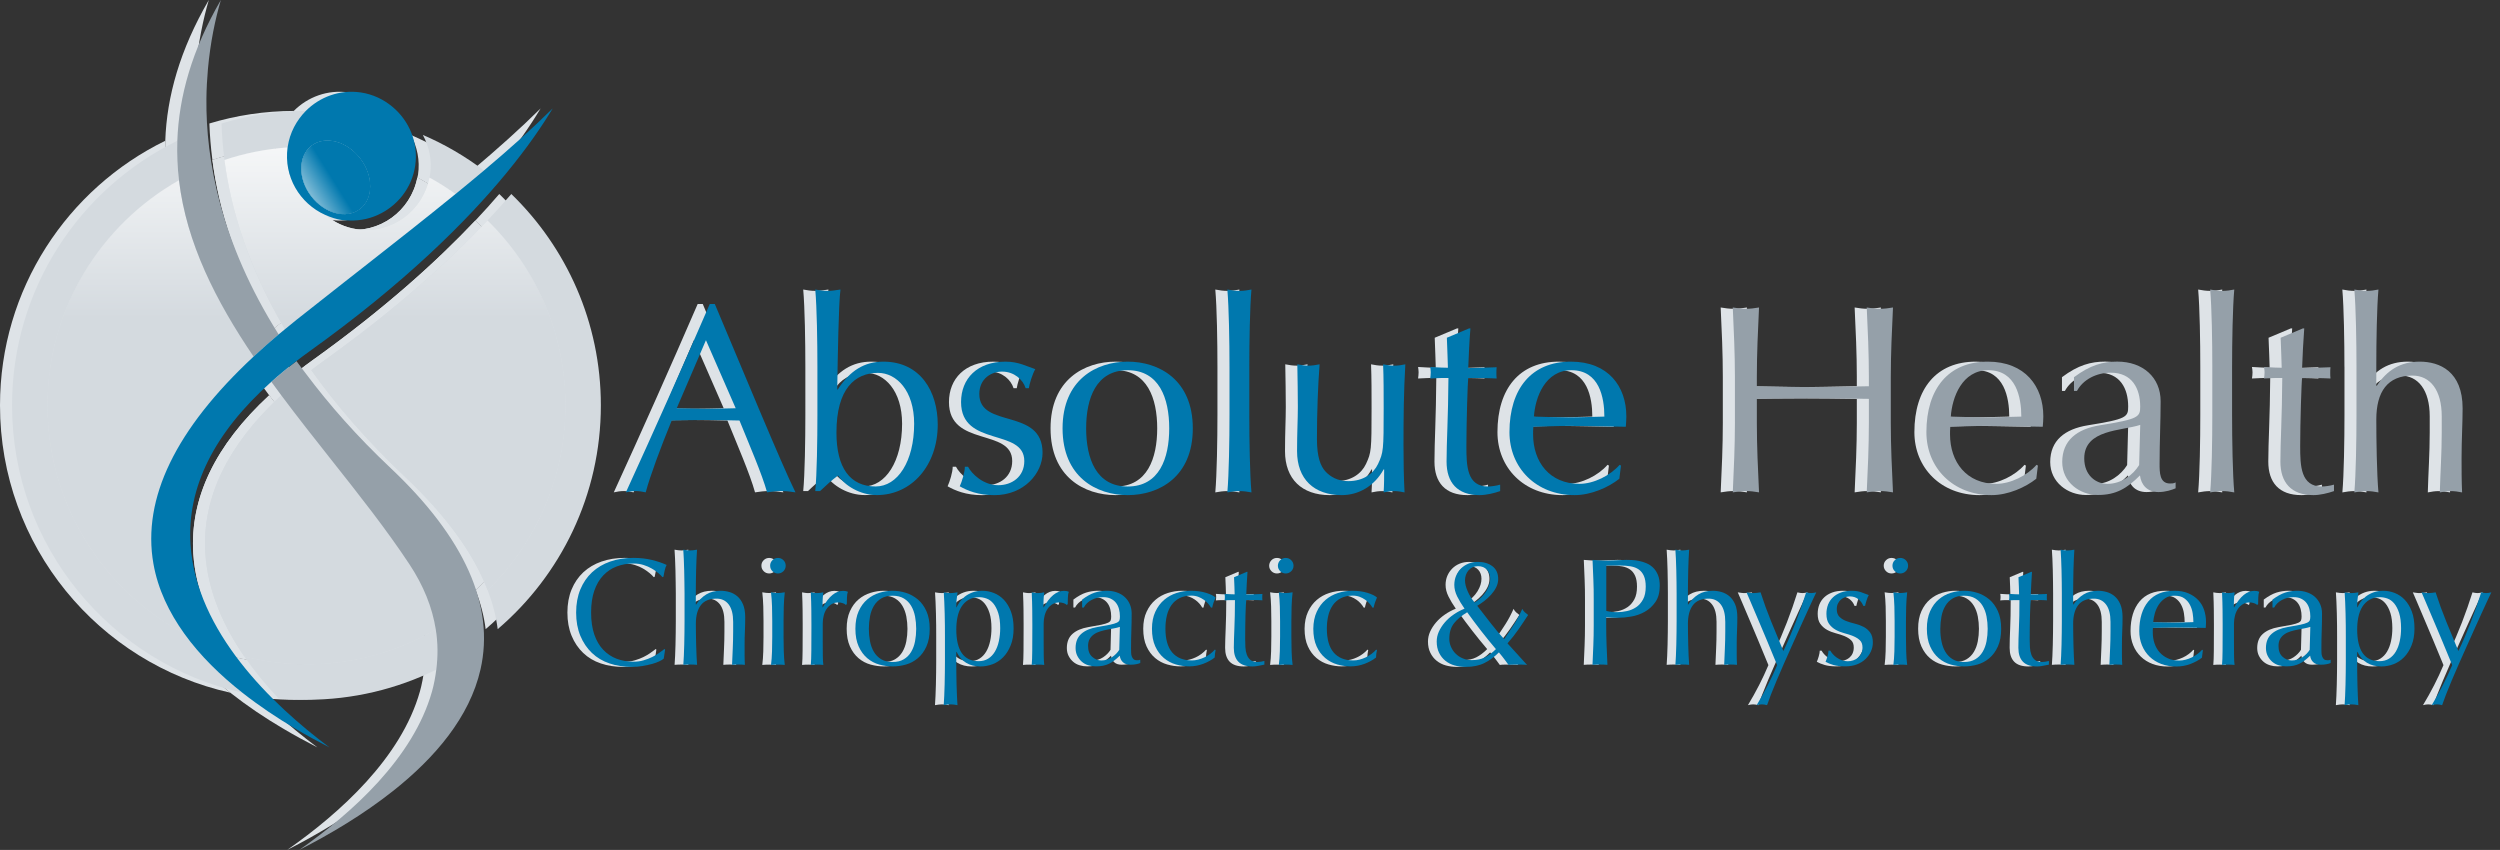 <?xml version="1.0" encoding="UTF-8"?> <!-- Generator: Adobe Illustrator 24.1.1, SVG Export Plug-In . SVG Version: 6.00 Build 0) --> <svg xmlns="http://www.w3.org/2000/svg" xmlns:xlink="http://www.w3.org/1999/xlink" version="1.1" id="Layer_1" x="0px" y="0px" viewBox="0 0 572.39 194.6" style="enable-background:new 0 0 572.39 194.6;" xml:space="preserve"><rect x="0" y="0" width="572.39" height="194.6" fill="#333333" stroke="none"/> <style type="text/css"> .st0{fill:#DEE3E7;} .st1{fill:#D4DADF;} .st2{fill:url(#SVGID_1_);} .st3{fill:url(#SVGID_2_);} .st4{fill:url(#SVGID_3_);} .st5{fill:url(#SVGID_4_);} .st6{fill:#0078AE;} .st7{fill:url(#SVGID_5_);} .st8{fill:#95A0A9;} </style> <g> <g> <g> <g> <path class="st0" d="M97,144.11c-8.72,5.04-18.8,7.97-29.6,7.97c-4.91,0-9.66-0.66-14.23-1.79c2.35,3.42,5.02,6.64,7.83,9.61 c2.11,0.21,4.24,0.32,6.4,0.32c10.67,0,20.75-2.49,29.71-6.9C97.52,150.23,97.49,147.16,97,144.11z"></path> <path class="st0" d="M95.71,39.99c-0.03,0.23-0.12,0.43-0.16,0.66c2.09,1.13,4.07,2.41,6,3.77c2.24-1.82,4.41-3.62,6.5-5.38 c-4.29-3.25-8.99-6-14-8.15C95.51,33.58,96.19,36.72,95.71,39.99z"></path> <path class="st0" d="M134.81,92.81c0-19-7.87-36.14-20.5-48.39c-1.67,1.94-3.48,3.96-5.46,6.06 c10.99,10.76,17.83,25.74,17.83,42.33c0,16.57-6.82,31.54-17.79,42.3c1.15,3.01,1.93,5.99,2.3,8.94 C125.64,131.69,134.81,113.32,134.81,92.81z"></path> <path class="st0" d="M39.45,145.07c-18.63-9.99-31.31-29.64-31.31-52.26c0-22.11,12.13-41.36,30.08-51.54 c-0.35-2.97-0.48-5.98-0.38-9.04C15.44,43.18,0,66.19,0,92.81c0,32.2,22.57,59.1,52.75,65.79 C47.74,154.66,43.09,150.15,39.45,145.07z"></path> <path class="st0" d="M63.09,33.76c0.01-0.03,0-0.06,0.01-0.09c0.47-3.27,2.01-6.09,4.18-8.27c-6.72,0.01-13.21,1.02-19.34,2.87 c0.09,2.63,0.31,5.43,0.69,8.36C53.23,35.1,58.07,34.12,63.09,33.76z"></path> <path class="st0" d="M71.52,82.51c-1.04,0.74-2.03,1.49-3.01,2.24c5.63,7.94,12.71,16.15,21.55,24.5 c9.32,8.8,15.6,17.44,18.83,25.86c10.97-10.76,17.79-25.73,17.79-42.3c0-16.59-6.84-31.57-17.83-42.33 C100,59.86,87.93,70.76,71.52,82.51z"></path> <path class="st0" d="M71.52,82.51c-1.04,0.74-2.03,1.49-3.01,2.24c5.63,7.94,12.71,16.15,21.55,24.5 c9.32,8.8,15.6,17.44,18.83,25.86c10.97-10.76,17.79-25.73,17.79-42.3c0-16.59-6.84-31.57-17.83-42.33 C100,59.86,87.93,70.76,71.52,82.51z"></path> <path class="st0" d="M44.26,126.75c0.55,8.55,4.06,16.48,8.91,23.54c4.57,1.13,9.32,1.79,14.23,1.79 c10.79,0,20.88-2.92,29.6-7.97c-0.81-5.05-2.81-10.03-6.03-14.91c-5.27-7.98-11.41-15.74-17.91-23.95 c-3.86-4.88-7.73-9.77-11.43-14.74C49.28,101.93,43.44,114.08,44.26,126.75z"></path> <path class="st0" d="M44.26,126.75c0.55,8.55,4.06,16.48,8.91,23.54c4.57,1.13,9.32,1.79,14.23,1.79 c10.79,0,20.88-2.92,29.6-7.97c-0.81-5.05-2.81-10.03-6.03-14.91c-5.27-7.98-11.41-15.74-17.91-23.95 c-3.86-4.88-7.73-9.77-11.43-14.74C49.28,101.93,43.44,114.08,44.26,126.75z"></path> <path class="st0" d="M8.14,92.81c0,22.62,12.68,42.27,31.31,52.26c-3.48-4.85-6.05-10.18-7.07-16.02 c-2.61-14.92,5.12-30.83,22.93-47.4c-8.64-12.74-15.38-26.01-17.08-40.38C20.27,51.45,8.14,70.7,8.14,92.81z"></path> <path class="st0" d="M8.14,92.81c0,22.62,12.68,42.27,31.31,52.26c-3.48-4.85-6.05-10.18-7.07-16.02 c-2.61-14.92,5.12-30.83,22.93-47.4c-8.64-12.74-15.38-26.01-17.08-40.38C20.27,51.45,8.14,70.7,8.14,92.81z"></path> <path class="st0" d="M78.99,52.49c-2.79-0.4-5.25-1.6-7.27-3.28c-5.86-2.61-9.55-8.8-8.63-15.45 c-5.02,0.36-9.86,1.33-14.46,2.87c1.46,11.17,5.39,24.39,13.85,38.76c0.87-0.71,1.72-1.43,2.62-2.14 c9.48-7.5,15.16-11.93,14.41-11.33c7.98-6.25,15.33-12.03,22.04-17.5c-1.93-1.36-3.91-2.64-6-3.77 C94.07,48.34,86.83,53.62,78.99,52.49z"></path> <path class="st0" d="M78.99,52.49c-2.79-0.4-5.25-1.6-7.27-3.28c-5.86-2.61-9.55-8.8-8.63-15.45 c-5.02,0.36-9.86,1.33-14.46,2.87c1.46,11.17,5.39,24.39,13.85,38.76c0.87-0.71,1.72-1.43,2.62-2.14 c9.48-7.5,15.16-11.93,14.41-11.33c7.98-6.25,15.33-12.03,22.04-17.5c-1.93-1.36-3.91-2.64-6-3.77 C94.07,48.34,86.83,53.62,78.99,52.49z"></path> <path class="st0" d="M63.1,33.67c-0.01,0.03,0,0.06-0.01,0.09c-0.92,6.65,2.77,12.84,8.63,15.45c1.22,0.54,2.49,0.99,3.87,1.18 c0.23,0.03,0.45,0.01,0.68,0.03c2.64,0.26,5.2-0.18,7.47-1.21c4.45-2.01,7.82-6.14,8.57-11.32c0.76-5.27-1.4-10.27-5.23-13.45 c-2.02-1.68-4.48-2.87-7.27-3.28c-4.8-0.69-9.36,1.04-12.54,4.23C65.11,27.58,63.57,30.4,63.1,33.67z M79.72,36.33 c3.05,4,3,9.16-0.1,11.52c-3.12,2.38-8.1,1.04-11.14-2.96c-3.05-3.99-3-9.16,0.11-11.52C71.69,31.01,76.67,32.33,79.72,36.33z"></path> <path class="st0" d="M68.59,33.37c-3.11,2.36-3.16,7.53-0.11,11.52c3.05,3.99,8.03,5.34,11.14,2.96 c3.1-2.35,3.14-7.52,0.1-11.52C76.67,32.33,71.69,31.01,68.59,33.37z"></path> <path class="st0" d="M68.59,33.37c-3.11,2.36-3.16,7.53-0.11,11.52c3.05,3.99,8.03,5.34,11.14,2.96 c3.1-2.35,3.14-7.52,0.1-11.52C76.67,32.33,71.69,31.01,68.59,33.37z"></path> <path class="st0" d="M38.22,41.27c1.7,14.37,8.44,27.64,17.08,40.38c1.81-1.69,3.71-3.38,5.74-5.08 c-13.36-21.18-16.68-40.08-16.54-53.9c0.02-2.41,0.16-4.69,0.35-6.89C45.4,9.68,46.53,4.37,47.81,0 c-6.64,11.44-9.62,22.11-9.97,32.23C37.74,35.29,37.87,38.3,38.22,41.27z"></path> <path class="st0" d="M107.26,153.25c3.3-14.58-3.63-30.09-20.6-46.09c-7.74-7.31-14.06-14.5-19.31-21.5 c-0.75-1-1.54-2.01-2.24-2.99c-2.05,1.57-3.96,3.16-5.75,4.75c0.75,1.04,1.51,2.07,2.27,3.09c3.7,4.96,7.57,9.86,11.43,14.74 c6.5,8.21,12.64,15.97,17.91,23.95c3.23,4.88,5.23,9.87,6.03,14.91c0.49,3.04,0.51,6.12,0.12,9.21c-0.21,1.66-0.51,3.33-0.98,5 c-4.27,15.16-18.23,27.78-30.38,36.27c6.94-3.53,14.64-8.08,21.56-13.57C96.79,173.51,104.78,164.21,107.26,153.25z"></path> <path class="st0" d="M40.86,124.66c-0.84-13.04,5.38-25.53,18.49-37.24c1.79-1.6,3.7-3.19,5.75-4.75 c0.98-0.75,1.97-1.5,3.01-2.24c21.74-15.57,35.87-29.65,44.96-40.67c4.91-5.95,8.37-11.03,10.71-14.94 c-4.61,4.58-9.89,9.29-15.74,14.22c-2.09,1.76-4.26,3.55-6.5,5.38c-6.71,5.47-14.06,11.25-22.04,17.5 c0.76-0.6-4.92,3.83-14.41,11.33c-0.9,0.72-1.75,1.43-2.62,2.14c-0.48,0.39-0.98,0.79-1.44,1.18c-2.03,1.7-3.92,3.39-5.74,5.08 c-17.81,16.57-25.54,32.48-22.93,47.4c1.02,5.84,3.6,11.17,7.07,16.02c3.65,5.08,8.3,9.59,13.3,13.53 c3.86,3.04,7.9,5.74,11.86,8.08c2.78,1.65,5.52,3.14,8.08,4.45C59.47,161.25,42.15,144.61,40.86,124.66z"></path> </g> <g> <path class="st0" d="M160.9,69.6c6.02,14.23,15.22,36.57,18.47,43.13c-1.11-0.18-2.15-0.3-3.25-0.3c-1.11,0-2.15,0.12-3.25,0.3 c-1.17-4.23-4.11-10.98-6.32-16.45c-2.64-0.06-5.34-0.12-8.04-0.12c-2.52,0-4.97,0.06-7.49,0.12 c-2.58,6.32-4.91,12.58-5.95,16.45c-0.8-0.18-1.53-0.3-2.27-0.3s-1.47,0.12-2.27,0.3c6.57-14.36,12.95-28.66,19.21-43.13H160.9z M158.88,77.89l-6.69,15.58c2.15,0,4.48,0.12,6.63,0.12c2.27,0,4.6-0.06,6.87-0.12L158.88,77.89z"></path> <path class="st0" d="M198.01,113.35c-3.87,0-7.3-2.15-8.9-4.48c-1.47,1.1-2.83,2.33-4.11,3.56h-1.1 c0.37-3.81,0.49-11.72,0.49-17.37V83.96c0-5.65-0.12-13.56-0.49-17.67c0.92,0.18,1.84,0.31,2.76,0.31 c0.92,0,1.84-0.12,3.01-0.31c-0.43,3.32-0.62,15.28-0.74,22.89h0.12c2.76-4.3,6.08-6.38,10.43-6.38 c8.47,0,12.46,6.81,12.46,14.42C211.94,106.6,205.93,113.35,198.01,113.35z M198.26,85.37c-5.22,0-9.51,3.56-9.51,13.68 c0,8.1,3.13,12.33,8.96,12.33c5.03,0,8.83-5.71,8.83-14.36C206.54,89.42,202.49,85.37,198.26,85.37z"></path> <path class="st0" d="M218.87,106.85c0.86,1.66,3.5,4.24,6.93,4.24c3.07,0,5.95-1.91,5.95-5.53c0-7.61-14.48-3.13-14.48-13.5 c0-5.34,3.68-9.26,10.18-9.26c3.01,0,4.91,1.1,6.81,1.72c-0.67,1.17-1.35,3.43-1.47,4.36h-0.73c-0.61-1.96-2.64-3.8-5.4-3.8 c-2.39,0-5.22,1.53-5.22,5.15c0,7.98,14.48,3.07,14.48,13.44c0,4.67-4.23,9.7-11.04,9.7c-3.74,0-6.2-1.05-7.92-2.03 c0.49-1.04,1.17-3.25,1.17-4.48H218.87z"></path> <path class="st0" d="M255.44,82.8c7.12,0,14.91,4.11,14.91,15.28c0,11.17-7.79,15.28-14.91,15.28 c-7.12,0-14.91-4.11-14.91-15.28C240.52,86.91,248.32,82.8,255.44,82.8z M255.44,111.39c7.24,0,9.51-6.44,9.51-13.32 c0-6.87-2.27-13.31-9.51-13.31c-7.24,0-9.51,6.44-9.51,13.31C245.93,104.95,248.19,111.39,255.44,111.39z"></path> <path class="st0" d="M278.74,83.96c0-5.65-0.12-13.56-0.49-17.67c0.92,0.18,1.84,0.31,2.76,0.31c0.92,0,1.84-0.12,2.76-0.31 c-0.38,4.11-0.5,12.02-0.5,17.67v11.11c0,5.65,0.12,13.56,0.5,17.67c-0.92-0.18-1.84-0.3-2.76-0.3c-0.92,0-1.84,0.12-2.76,0.3 c0.36-4.11,0.49-12.02,0.49-17.67V83.96z"></path> <path class="st0" d="M294.39,93.17c0-2.89-0.06-6.32-0.12-9.76c0.86,0.18,1.78,0.31,2.58,0.31c0.8,0,1.66-0.13,2.52-0.31 c-0.36,4.79-0.61,11.05-0.61,17.06c0,4.23,0.86,6.26,1.9,7.42c1.17,1.29,2.88,2.27,5.28,2.27c3.43,0,5.77-1.72,6.81-3.93 c1.22-2.64,1.28-3.13,1.28-12.76c0-3.31,0-7.12-0.12-10.06c0.86,0.18,1.66,0.31,2.58,0.31c0.92,0,1.71-0.13,2.51-0.31 c-0.37,6.38-0.43,12.15-0.43,18.65c0,3.62,0.06,7.25,0.24,10.68c-0.8-0.18-1.6-0.3-2.39-0.3c-0.8,0-1.6,0.12-2.4,0.3 c0.12-1.78,0.12-3.56,0.12-5.27h-0.12c-2.08,3.8-5.71,5.89-9.57,5.89c-6.38,0-10.24-3.68-10.24-10.07 C294.21,98.99,294.39,96.17,294.39,93.17z"></path> <path class="st0" d="M333.59,75.19h0.3c-0.24,3.07-0.36,6.08-0.49,9.08c0.86,0,3.68-0.06,6.5-0.19 c-0.06,0.43-0.06,0.86-0.06,1.29c0,0.43,0,0.86,0.06,1.29c-2.15-0.12-5.03-0.12-6.5-0.12c-0.12,0.61-0.43,10.24-0.43,15.58 c0,4.61,0.12,9.27,4.96,9.27c0.68,0,1.97-0.18,2.76-0.43v1.48c-1.41,0.49-3.19,0.92-4.72,0.92c-5.09,0-7.54-2.89-7.54-7.68 c0-4.48,0.36-10,0.42-19.14c-1.23,0-2.58,0-4.17,0.12c0.06-0.49,0.12-0.92,0.12-1.41c0-0.43-0.06-0.8-0.12-1.23 c1.84,0.12,3.19,0.18,4.05,0.18c-0.06-1.6-0.12-4.23-0.24-6.87L333.59,75.19z"></path> <path class="st0" d="M356.9,82.8c8.59,0,12.7,5.71,12.7,12.52c0,0.8-0.06,1.6-0.12,2.39c-4.42-0.06-8.78-0.19-13.13-0.19 c-2.7,0-5.34,0.13-8.04,0.19c-0.06,0.61-0.06,1.17-0.06,1.72c0,6.38,3.8,11.35,10.61,11.35c3.25,0,7.06-1.9,9.2-4.36l0.31,0.18 l-0.36,3.01c-2.46,1.96-6.44,3.75-10.25,3.75c-8.83,0-14.91-6.26-14.91-14.42C342.85,88.99,347.89,82.8,356.9,82.8z M348.43,95.38c2.52,0.06,5.4,0.18,7.98,0.18c2.7,0,5.58-0.13,8.16-0.18c0-4.36-1.16-10.62-7.54-10.62 C351.01,84.76,348.74,90.95,348.43,95.38z"></path> <path class="st0" d="M425.13,86.29c0-5.28-0.25-10.62-0.5-15.89c1.04,0.19,2.03,0.3,3.01,0.3c0.98,0,1.96-0.12,3-0.3 c-0.24,5.28-0.49,10.62-0.49,15.89v10.55c0,5.28,0.24,10.62,0.49,15.89c-1.04-0.18-2.02-0.3-3-0.3c-0.98,0-1.97,0.12-3.01,0.3 c0.25-5.27,0.5-10.62,0.5-15.89v-5.52c-4.3-0.06-8.53-0.12-12.83-0.12c-4.29,0-8.52,0.06-12.82,0.12v5.52 c0,5.28,0.24,10.62,0.49,15.89c-1.04-0.18-2.02-0.3-3-0.3c-0.98,0-1.97,0.12-3.01,0.3c0.25-5.27,0.49-10.62,0.49-15.89V86.29 c0-5.28-0.24-10.62-0.49-15.89c1.04,0.19,2.03,0.3,3.01,0.3c0.98,0,1.96-0.12,3-0.3c-0.25,5.28-0.49,10.62-0.49,15.89v2.14 c4.3,0.06,8.54,0.19,12.82,0.19c4.3,0,8.53-0.12,12.83-0.19V86.29z"></path> <path class="st0" d="M452.36,82.8c8.59,0,12.7,5.71,12.7,12.52c0,0.8-0.06,1.6-0.12,2.39c-4.42-0.06-8.77-0.19-13.13-0.19 c-2.7,0-5.35,0.13-8.04,0.19c-0.06,0.61-0.06,1.17-0.06,1.72c0,6.38,3.8,11.35,10.61,11.35c3.25,0,7.05-1.9,9.21-4.36l0.31,0.18 l-0.37,3.01c-2.46,1.96-6.44,3.75-10.25,3.75c-8.84,0-14.91-6.26-14.91-14.42C438.31,88.99,443.34,82.8,452.36,82.8z M443.89,95.38c2.52,0.06,5.4,0.18,7.98,0.18c2.7,0,5.58-0.13,8.16-0.18c0-4.36-1.16-10.62-7.55-10.62 C446.47,84.76,444.2,90.95,443.89,95.38z"></path> <path class="st0" d="M472.11,86.35c3.68-2.76,6.62-3.56,9.88-3.56c5.89,0,9.94,3.62,9.94,9.08c0,4.6-0.25,9.14-0.25,14.29 c0,2.03,0,4.54,2.4,4.54c0.37,0,0.86,0,1.29-0.25v1.35c-0.86,0.37-2.33,0.86-3.92,0.86c-2.65,0-4-1.72-4.24-3.81 c-2.94,2.94-5.46,4.48-9.64,4.48c-4.12,0-8.16-2.89-8.16-7.55c0-4.91,3.31-7.55,8.65-8.41c8.9-1.42,9.2-1.91,9.2-4.3 c0-4.11-1.84-7.74-6.75-7.74c-3.25,0-6.32,1.54-7.74,4.18h-0.67V86.35z M487.26,97.28c-4.23,1.41-12.82,0.98-12.82,7.67 c0,3.87,2.64,5.83,5.34,5.83c3.12,0,5.83-2.03,7.24-4.3L487.26,97.28z"></path> <path class="st0" d="M503.77,83.96c0-5.65-0.12-13.56-0.49-17.67c0.92,0.18,1.84,0.31,2.76,0.31c0.92,0,1.84-0.12,2.76-0.31 c-0.36,4.11-0.49,12.02-0.49,17.67v11.11c0,5.65,0.13,13.56,0.49,17.67c-0.92-0.18-1.83-0.3-2.76-0.3 c-0.92,0-1.84,0.12-2.76,0.3c0.37-4.11,0.49-12.02,0.49-17.67V83.96z"></path> <path class="st0" d="M524.5,75.19h0.31c-0.24,3.07-0.37,6.08-0.49,9.08c0.86,0,3.68-0.06,6.5-0.19 c-0.06,0.43-0.06,0.86-0.06,1.29c0,0.43,0,0.86,0.06,1.29c-2.15-0.12-5.02-0.12-6.5-0.12c-0.12,0.61-0.43,10.24-0.43,15.58 c0,4.61,0.12,9.27,4.97,9.27c0.68,0,1.96-0.18,2.76-0.43v1.48c-1.41,0.49-3.19,0.92-4.72,0.92c-5.1,0-7.56-2.89-7.56-7.68 c0-4.48,0.38-10,0.44-19.14c-1.23,0-2.58,0-4.18,0.12c0.08-0.49,0.13-0.92,0.13-1.41c0-0.43-0.06-0.8-0.13-1.23 c1.85,0.12,3.2,0.18,4.05,0.18c-0.06-1.6-0.12-4.23-0.25-6.87L524.5,75.19z"></path> <path class="st0" d="M536.77,83.96c0-5.65-0.12-13.56-0.48-17.67c0.91,0.18,1.84,0.31,2.76,0.31c0.92,0,1.84-0.12,2.76-0.31 c-0.37,4.11-0.49,12.02-0.49,17.37v4.66h0.12c2.28-3.5,5.4-5.52,9.82-5.52c4.54,0,9.81,2.21,9.81,10.68 c0,3.5-0.23,7.18-0.23,11.35c0,2.7,0,5.28,0.12,7.91c-0.92-0.18-1.73-0.3-2.58-0.3c-0.86,0-1.65,0.12-2.52,0.3 c0.12-4.48,0.44-8.96,0.44-13.68v-3.74c0-6.01-2.64-9.33-6.69-9.33c-5.71,0-8.28,3.68-8.28,10.06c0,4.67,0.12,12.58,0.49,16.69 c-0.92-0.18-1.84-0.3-2.76-0.3c-0.92,0-1.85,0.12-2.76,0.3c0.36-4.11,0.48-12.02,0.48-17.67V83.96z"></path> </g> </g> <g> <g> <path class="st1" d="M99.76,144.11c-8.72,5.04-18.8,7.97-29.6,7.97c-4.92,0-9.66-0.66-14.23-1.79c2.35,3.42,5.02,6.64,7.84,9.61 c2.11,0.21,4.24,0.32,6.4,0.32c10.67,0,20.75-2.49,29.71-6.9C100.28,150.23,100.25,147.16,99.76,144.11z"></path> <path class="st1" d="M98.47,39.99c-0.03,0.23-0.12,0.43-0.16,0.66c2.09,1.13,4.07,2.41,6,3.77c2.24-1.82,4.41-3.62,6.5-5.38 c-4.29-3.25-8.99-6-14-8.15C98.27,33.58,98.95,36.72,98.47,39.99z"></path> <path class="st1" d="M137.57,92.81c0-19-7.87-36.14-20.5-48.39c-1.67,1.94-3.48,3.96-5.46,6.06 c10.99,10.76,17.83,25.74,17.83,42.33c0,16.57-6.82,31.54-17.79,42.3c1.15,3.01,1.93,5.99,2.3,8.94 C128.4,131.69,137.57,113.32,137.57,92.81z"></path> <path class="st1" d="M42.21,145.07c-18.63-9.99-31.31-29.64-31.31-52.26c0-22.11,12.13-41.36,30.08-51.54 c-0.35-2.97-0.48-5.98-0.38-9.04C18.2,43.18,2.76,66.19,2.76,92.81c0,32.2,22.57,59.1,52.75,65.79 C50.5,154.66,45.85,150.15,42.21,145.07z"></path> <path class="st1" d="M65.85,33.76c0.01-0.03,0-0.06,0.01-0.09c0.47-3.27,2.01-6.09,4.18-8.27c-6.72,0.01-13.21,1.02-19.33,2.87 c0.09,2.63,0.31,5.43,0.69,8.36C55.98,35.1,60.83,34.12,65.85,33.76z"></path> <path class="st1" d="M74.28,82.51c-1.04,0.74-2.03,1.49-3.01,2.24c5.63,7.94,12.71,16.15,21.55,24.5 c9.32,8.8,15.6,17.44,18.83,25.86c10.97-10.76,17.79-25.73,17.79-42.3c0-16.59-6.84-31.57-17.83-42.33 C102.76,59.86,90.69,70.76,74.28,82.51z"></path> <linearGradient id="SVGID_1_" gradientUnits="userSpaceOnUse" x1="100.352" y1="22.203" x2="100.352" y2="72.856"> <stop offset="0" style="stop-color:#FFFFFF"></stop> <stop offset="1" style="stop-color:#D4DADF"></stop> </linearGradient> <path class="st2" d="M74.28,82.51c-1.04,0.74-2.03,1.49-3.01,2.24c5.63,7.94,12.71,16.15,21.55,24.5 c9.32,8.8,15.6,17.44,18.83,25.86c10.97-10.76,17.79-25.73,17.79-42.3c0-16.59-6.84-31.57-17.83-42.33 C102.76,59.86,90.69,70.76,74.28,82.51z"></path> <path class="st1" d="M47.02,126.75c0.55,8.55,4.06,16.48,8.91,23.54c4.57,1.13,9.32,1.79,14.23,1.79 c10.79,0,20.88-2.92,29.6-7.97c-0.81-5.05-2.81-10.03-6.03-14.91c-5.27-7.98-11.41-15.74-17.91-23.95 c-3.86-4.88-7.73-9.77-11.43-14.74C52.04,101.93,46.2,114.08,47.02,126.75z"></path> <linearGradient id="SVGID_2_" gradientUnits="userSpaceOnUse" x1="73.355" y1="22.204" x2="73.355" y2="72.855"> <stop offset="0" style="stop-color:#FFFFFF"></stop> <stop offset="1" style="stop-color:#D4DADF"></stop> </linearGradient> <path class="st3" d="M47.02,126.75c0.55,8.55,4.06,16.48,8.91,23.54c4.57,1.13,9.32,1.79,14.23,1.79 c10.79,0,20.88-2.92,29.6-7.97c-0.81-5.05-2.81-10.03-6.03-14.91c-5.27-7.98-11.41-15.74-17.91-23.95 c-3.86-4.88-7.73-9.77-11.43-14.74C52.04,101.93,46.2,114.08,47.02,126.75z"></path> <path class="st1" d="M10.9,92.81c0,22.62,12.68,42.27,31.31,52.26c-3.48-4.85-6.05-10.18-7.07-16.02 c-2.61-14.92,5.12-30.83,22.93-47.4c-8.64-12.74-15.38-26.01-17.08-40.38C23.03,51.45,10.9,70.7,10.9,92.81z"></path> <linearGradient id="SVGID_3_" gradientUnits="userSpaceOnUse" x1="34.48" y1="22.203" x2="34.48" y2="72.856"> <stop offset="0" style="stop-color:#FFFFFF"></stop> <stop offset="1" style="stop-color:#D4DADF"></stop> </linearGradient> <path class="st4" d="M10.9,92.81c0,22.62,12.68,42.27,31.31,52.26c-3.48-4.85-6.05-10.18-7.07-16.02 c-2.61-14.92,5.12-30.83,22.93-47.4c-8.64-12.74-15.38-26.01-17.08-40.38C23.03,51.45,10.9,70.7,10.9,92.81z"></path> <path class="st1" d="M81.75,52.49c-2.79-0.4-5.25-1.6-7.27-3.28c-5.86-2.61-9.55-8.8-8.63-15.45 c-5.02,0.36-9.86,1.33-14.46,2.87c1.45,11.17,5.39,24.39,13.85,38.76c0.87-0.71,1.72-1.43,2.62-2.14 c9.48-7.5,15.17-11.93,14.41-11.33c7.98-6.25,15.33-12.03,22.04-17.5c-1.93-1.36-3.91-2.64-6-3.77 C96.83,48.34,89.59,53.62,81.75,52.49z"></path> <linearGradient id="SVGID_4_" gradientUnits="userSpaceOnUse" x1="77.848" y1="22.202" x2="77.848" y2="72.856"> <stop offset="0" style="stop-color:#FFFFFF"></stop> <stop offset="1" style="stop-color:#D4DADF"></stop> </linearGradient> <path class="st5" d="M81.75,52.49c-2.79-0.4-5.25-1.6-7.27-3.28c-5.86-2.61-9.55-8.8-8.63-15.45 c-5.02,0.36-9.86,1.33-14.46,2.87c1.45,11.17,5.39,24.39,13.85,38.76c0.87-0.71,1.72-1.43,2.62-2.14 c9.48-7.5,15.17-11.93,14.41-11.33c7.98-6.25,15.33-12.03,22.04-17.5c-1.93-1.36-3.91-2.64-6-3.77 C96.83,48.34,89.59,53.62,81.75,52.49z"></path> <path class="st6" d="M65.86,33.67c-0.01,0.03,0,0.06-0.01,0.09c-0.92,6.65,2.77,12.84,8.63,15.45c1.22,0.54,2.49,0.99,3.87,1.18 c0.23,0.03,0.45,0.01,0.68,0.03c2.64,0.26,5.2-0.18,7.47-1.21c4.44-2.01,7.82-6.14,8.57-11.32c0.76-5.27-1.4-10.27-5.23-13.45 c-2.02-1.68-4.48-2.87-7.27-3.28c-4.8-0.69-9.36,1.04-12.55,4.23C67.87,27.58,66.33,30.4,65.86,33.67z M82.48,36.33 c3.05,4,3,9.16-0.1,11.52c-3.12,2.38-8.1,1.04-11.15-2.96c-3.05-3.99-3-9.16,0.11-11.52C74.45,31.01,79.43,32.33,82.48,36.33z"></path> <path class="st6" d="M71.35,33.37c-3.11,2.36-3.16,7.53-0.11,11.52c3.05,3.99,8.03,5.34,11.15,2.96 c3.1-2.35,3.14-7.52,0.1-11.52C79.43,32.33,74.45,31.01,71.35,33.37z"></path> <linearGradient id="SVGID_5_" gradientUnits="userSpaceOnUse" x1="305.347" y1="83.097" x2="295.69" y2="74.925" gradientTransform="matrix(-0.99 -0.143 -0.143 0.99 379.699 9.135)"> <stop offset="0" style="stop-color:#FFFFFF"></stop> <stop offset="1" style="stop-color:#0078AE"></stop> </linearGradient> <path class="st7" d="M71.35,33.37c-3.11,2.36-3.16,7.53-0.11,11.52c3.05,3.99,8.03,5.34,11.15,2.96 c3.1-2.35,3.14-7.52,0.1-11.52C79.43,32.33,74.45,31.01,71.35,33.37z"></path> <path class="st8" d="M40.98,41.27c1.7,14.37,8.44,27.64,17.08,40.38c1.81-1.69,3.71-3.38,5.74-5.08 c-13.36-21.18-16.68-40.08-16.54-53.9c0.02-2.41,0.16-4.69,0.35-6.89C48.16,9.68,49.29,4.37,50.57,0 c-6.64,11.44-9.61,22.11-9.97,32.23C40.5,35.29,40.63,38.3,40.98,41.27z"></path> <path class="st8" d="M110.02,153.25c3.3-14.58-3.63-30.09-20.59-46.09c-7.75-7.31-14.06-14.5-19.31-21.5 c-0.75-1-1.54-2.01-2.24-2.99c-2.05,1.57-3.96,3.16-5.75,4.75c0.75,1.04,1.51,2.07,2.27,3.09c3.7,4.96,7.57,9.86,11.43,14.74 c6.5,8.21,12.64,15.97,17.91,23.95c3.23,4.88,5.23,9.87,6.03,14.91c0.49,3.04,0.51,6.12,0.12,9.21c-0.21,1.66-0.51,3.33-0.98,5 c-4.27,15.16-18.23,27.78-30.38,36.27c6.94-3.53,14.64-8.08,21.56-13.57C99.55,173.51,107.54,164.21,110.02,153.25z"></path> <path class="st6" d="M43.62,124.66c-0.84-13.04,5.38-25.53,18.49-37.24c1.79-1.6,3.7-3.19,5.75-4.75 c0.98-0.75,1.97-1.5,3.01-2.24c21.74-15.57,35.87-29.65,44.96-40.67c4.91-5.95,8.37-11.03,10.71-14.94 c-4.61,4.58-9.89,9.29-15.74,14.22c-2.09,1.76-4.26,3.55-6.5,5.38c-6.71,5.47-14.06,11.25-22.04,17.5 c0.76-0.6-4.92,3.83-14.41,11.33c-0.91,0.72-1.75,1.43-2.62,2.14c-0.48,0.39-0.97,0.79-1.44,1.18c-2.02,1.7-3.92,3.39-5.74,5.08 c-17.81,16.57-25.54,32.48-22.93,47.4c1.02,5.84,3.6,11.17,7.07,16.02c3.64,5.08,8.3,9.59,13.3,13.53 c3.86,3.04,7.91,5.74,11.86,8.08c2.78,1.65,5.52,3.14,8.08,4.45C62.23,161.25,44.91,144.61,43.62,124.66z"></path> </g> <g> <path class="st6" d="M163.66,69.6c6.02,14.23,15.22,36.57,18.47,43.13c-1.1-0.18-2.15-0.3-3.25-0.3c-1.11,0-2.15,0.12-3.25,0.3 c-1.17-4.23-4.11-10.98-6.32-16.45c-2.64-0.06-5.34-0.12-8.04-0.12c-2.52,0-4.97,0.06-7.48,0.12 c-2.58,6.32-4.91,12.58-5.95,16.45c-0.8-0.18-1.53-0.3-2.27-0.3c-0.74,0-1.47,0.12-2.27,0.3c6.57-14.36,12.95-28.66,19.21-43.13 H163.66z M161.63,77.89l-6.69,15.58c2.15,0,4.48,0.12,6.63,0.12c2.27,0,4.6-0.06,6.87-0.12L161.63,77.89z"></path> <path class="st6" d="M200.77,113.35c-3.87,0-7.3-2.15-8.9-4.48c-1.47,1.1-2.82,2.33-4.11,3.56h-1.1 c0.37-3.81,0.49-11.72,0.49-17.37V83.96c0-5.65-0.12-13.56-0.49-17.67c0.92,0.18,1.84,0.31,2.76,0.31 c0.92,0,1.84-0.12,3.01-0.31c-0.43,3.32-0.62,15.28-0.74,22.89h0.12c2.76-4.3,6.08-6.38,10.43-6.38 c8.47,0,12.46,6.81,12.46,14.42C214.7,106.6,208.69,113.35,200.77,113.35z M201.02,85.37c-5.22,0-9.51,3.56-9.51,13.68 c0,8.1,3.13,12.33,8.96,12.33c5.03,0,8.83-5.71,8.83-14.36C209.3,89.42,205.25,85.37,201.02,85.37z"></path> <path class="st6" d="M221.63,106.85c0.86,1.66,3.5,4.24,6.94,4.24c3.07,0,5.95-1.91,5.95-5.53c0-7.61-14.48-3.13-14.48-13.5 c0-5.34,3.68-9.26,10.18-9.26c3.01,0,4.91,1.1,6.81,1.72c-0.67,1.17-1.35,3.43-1.47,4.36h-0.73c-0.61-1.96-2.64-3.8-5.4-3.8 c-2.39,0-5.21,1.53-5.21,5.15c0,7.98,14.48,3.07,14.48,13.44c0,4.67-4.23,9.7-11.04,9.7c-3.74,0-6.2-1.05-7.92-2.03 c0.49-1.04,1.17-3.25,1.17-4.48H221.63z"></path> <path class="st6" d="M258.19,82.8c7.12,0,14.91,4.11,14.91,15.28c0,11.17-7.79,15.28-14.91,15.28 c-7.12,0-14.91-4.11-14.91-15.28C243.28,86.91,251.07,82.8,258.19,82.8z M258.19,111.39c7.24,0,9.51-6.44,9.51-13.32 c0-6.87-2.28-13.31-9.51-13.31c-7.24,0-9.51,6.44-9.51,13.31C248.68,104.95,250.95,111.39,258.19,111.39z"></path> <path class="st6" d="M281.5,83.96c0-5.65-0.13-13.56-0.49-17.67c0.92,0.18,1.84,0.31,2.76,0.31c0.92,0,1.84-0.12,2.76-0.31 c-0.37,4.11-0.49,12.02-0.49,17.67v11.11c0,5.65,0.12,13.56,0.49,17.67c-0.92-0.18-1.84-0.3-2.76-0.3 c-0.92,0-1.84,0.12-2.76,0.3c0.36-4.11,0.49-12.02,0.49-17.67V83.96z"></path> <path class="st6" d="M297.15,93.17c0-2.89-0.06-6.32-0.12-9.76c0.86,0.18,1.78,0.31,2.58,0.31c0.8,0,1.66-0.13,2.52-0.31 c-0.37,4.79-0.61,11.05-0.61,17.06c0,4.23,0.86,6.26,1.9,7.42c1.17,1.29,2.88,2.27,5.28,2.27c3.43,0,5.77-1.72,6.81-3.93 c1.23-2.64,1.29-3.13,1.29-12.76c0-3.31,0-7.12-0.13-10.06c0.86,0.18,1.66,0.31,2.58,0.31c0.92,0,1.71-0.13,2.51-0.31 c-0.37,6.38-0.42,12.15-0.42,18.65c0,3.62,0.06,7.25,0.24,10.68c-0.8-0.18-1.6-0.3-2.4-0.3c-0.8,0-1.59,0.12-2.39,0.3 c0.12-1.78,0.12-3.56,0.12-5.27h-0.12c-2.09,3.8-5.71,5.89-9.58,5.89c-6.38,0-10.24-3.68-10.24-10.07 C296.97,98.99,297.15,96.17,297.15,93.17z"></path> <path class="st6" d="M336.35,75.19h0.31c-0.25,3.07-0.37,6.08-0.5,9.08c0.86,0,3.69-0.06,6.51-0.19 c-0.06,0.43-0.06,0.86-0.06,1.29c0,0.43,0,0.86,0.06,1.29c-2.16-0.12-5.03-0.12-6.51-0.12c-0.12,0.61-0.42,10.24-0.42,15.58 c0,4.61,0.12,9.27,4.97,9.27c0.68,0,1.97-0.18,2.76-0.43v1.48c-1.41,0.49-3.19,0.92-4.73,0.92c-5.09,0-7.54-2.89-7.54-7.68 c0-4.48,0.37-10,0.43-19.14c-1.23,0-2.58,0-4.17,0.12c0.06-0.49,0.12-0.92,0.12-1.41c0-0.43-0.06-0.8-0.12-1.23 c1.84,0.12,3.19,0.18,4.05,0.18c-0.06-1.6-0.12-4.23-0.24-6.87L336.35,75.19z"></path> <path class="st6" d="M359.66,82.8c8.59,0,12.7,5.71,12.7,12.52c0,0.8-0.06,1.6-0.12,2.39c-4.42-0.06-8.78-0.19-13.13-0.19 c-2.7,0-5.34,0.13-8.04,0.19c-0.06,0.61-0.06,1.17-0.06,1.72c0,6.38,3.81,11.35,10.62,11.35c3.26,0,7.06-1.9,9.2-4.36l0.3,0.18 l-0.37,3.01c-2.46,1.96-6.44,3.75-10.24,3.75c-8.84,0-14.92-6.26-14.92-14.42C345.61,88.99,350.65,82.8,359.66,82.8z M351.2,95.38c2.52,0.06,5.4,0.18,7.97,0.18c2.7,0,5.58-0.13,8.16-0.18c0-4.36-1.16-10.62-7.54-10.62 C353.77,84.76,351.5,90.95,351.2,95.38z"></path> <path class="st8" d="M427.89,86.29c0-5.28-0.24-10.62-0.49-15.89c1.04,0.19,2.02,0.3,3,0.3c0.98,0,1.97-0.12,3.01-0.3 c-0.25,5.28-0.5,10.62-0.5,15.89v10.55c0,5.28,0.25,10.62,0.5,15.89c-1.04-0.18-2.03-0.3-3.01-0.3c-0.98,0-1.96,0.12-3,0.3 c0.25-5.27,0.49-10.62,0.49-15.89v-5.52c-4.3-0.06-8.53-0.12-12.83-0.12c-4.29,0-8.52,0.06-12.82,0.12v5.52 c0,5.28,0.25,10.62,0.5,15.89c-1.04-0.18-2.03-0.3-3.01-0.3c-0.98,0-1.96,0.12-3,0.3c0.24-5.27,0.49-10.62,0.49-15.89V86.29 c0-5.28-0.25-10.62-0.49-15.89c1.04,0.19,2.02,0.3,3,0.3c0.98,0,1.97-0.12,3.01-0.3c-0.25,5.28-0.5,10.62-0.5,15.89v2.14 c4.3,0.06,8.53,0.19,12.82,0.19c4.3,0,8.53-0.12,12.83-0.19V86.29z"></path> <path class="st8" d="M455.12,82.8c8.59,0,12.71,5.71,12.71,12.52c0,0.8-0.06,1.6-0.13,2.39c-4.42-0.06-8.77-0.19-13.13-0.19 c-2.7,0-5.34,0.13-8.04,0.19c-0.06,0.61-0.06,1.17-0.06,1.72c0,6.38,3.8,11.35,10.6,11.35c3.25,0,7.06-1.9,9.21-4.36l0.31,0.18 l-0.37,3.01c-2.46,1.96-6.44,3.75-10.24,3.75c-8.84,0-14.92-6.26-14.92-14.42C441.07,88.99,446.1,82.8,455.12,82.8z M446.65,95.38c2.52,0.06,5.41,0.18,7.98,0.18c2.7,0,5.58-0.13,8.16-0.18c0-4.36-1.16-10.62-7.55-10.62 C449.23,84.76,446.95,90.95,446.65,95.38z"></path> <path class="st8" d="M474.87,86.35c3.69-2.76,6.63-3.56,9.88-3.56c5.89,0,9.94,3.62,9.94,9.08c0,4.6-0.24,9.14-0.24,14.29 c0,2.03,0,4.54,2.39,4.54c0.38,0,0.86,0,1.28-0.25v1.35c-0.85,0.37-2.33,0.86-3.92,0.86c-2.64,0-3.99-1.72-4.24-3.81 c-2.94,2.94-5.45,4.48-9.64,4.48c-4.11,0-8.16-2.89-8.16-7.55c0-4.91,3.31-7.55,8.65-8.41c8.89-1.42,9.2-1.91,9.2-4.3 c0-4.11-1.84-7.74-6.74-7.74c-3.25,0-6.32,1.54-7.74,4.18h-0.68V86.35z M490.02,97.28c-4.23,1.41-12.82,0.98-12.82,7.67 c0,3.87,2.64,5.83,5.33,5.83c3.13,0,5.84-2.03,7.24-4.3L490.02,97.28z"></path> <path class="st8" d="M506.52,83.96c0-5.65-0.12-13.56-0.49-17.67c0.92,0.18,1.84,0.31,2.76,0.31c0.92,0,1.85-0.12,2.76-0.31 c-0.37,4.11-0.5,12.02-0.5,17.67v11.11c0,5.65,0.13,13.56,0.5,17.67c-0.92-0.18-1.84-0.3-2.76-0.3c-0.92,0-1.84,0.12-2.76,0.3 c0.37-4.11,0.49-12.02,0.49-17.67V83.96z"></path> <path class="st8" d="M527.26,75.19h0.31c-0.24,3.07-0.37,6.08-0.49,9.08c0.86,0,3.68-0.06,6.5-0.19 c-0.06,0.43-0.06,0.86-0.06,1.29c0,0.43,0,0.86,0.06,1.29c-2.14-0.12-5.02-0.12-6.5-0.12c-0.13,0.61-0.44,10.24-0.44,15.58 c0,4.61,0.13,9.27,4.98,9.27c0.67,0,1.95-0.18,2.76-0.43v1.48c-1.41,0.49-3.19,0.92-4.72,0.92c-5.09,0-7.55-2.89-7.55-7.68 c0-4.48,0.37-10,0.43-19.14c-1.22,0-2.58,0-4.18,0.12c0.07-0.49,0.13-0.92,0.13-1.41c0-0.43-0.06-0.8-0.13-1.23 c1.85,0.12,3.19,0.18,4.05,0.18c-0.06-1.6-0.12-4.23-0.24-6.87L527.26,75.19z"></path> <path class="st8" d="M539.53,83.96c0-5.65-0.13-13.56-0.49-17.67c0.92,0.18,1.84,0.31,2.76,0.31c0.92,0,1.84-0.12,2.76-0.31 c-0.37,4.11-0.49,12.02-0.49,17.37v4.66h0.12c2.27-3.5,5.39-5.52,9.82-5.52c4.54,0,9.82,2.21,9.82,10.68 c0,3.5-0.24,7.18-0.24,11.35c0,2.7,0,5.28,0.12,7.91c-0.92-0.18-1.72-0.3-2.58-0.3c-0.86,0-1.66,0.12-2.52,0.3 c0.12-4.48,0.44-8.96,0.44-13.68v-3.74c0-6.01-2.64-9.33-6.7-9.33c-5.7,0-8.28,3.68-8.28,10.06c0,4.67,0.12,12.58,0.49,16.69 c-0.92-0.18-1.84-0.3-2.76-0.3c-0.92,0-1.85,0.12-2.76,0.3c0.36-4.11,0.49-12.02,0.49-17.67V83.96z"></path> </g> </g> </g> </g> <g> <path class="st0" d="M148.96,151.41c-0.46,0.22-1,0.42-1.65,0.6c-0.64,0.17-1.36,0.33-2.15,0.47c-0.79,0.14-1.62,0.21-2.48,0.21 c-1.84,0-3.55-0.26-5.11-0.79c-1.56-0.52-2.91-1.32-4.04-2.4s-2.02-2.39-2.66-3.94c-0.64-1.55-0.96-3.32-0.96-5.3 c0-1.98,0.32-3.75,0.96-5.3c0.64-1.55,1.54-2.86,2.69-3.94c1.16-1.07,2.54-1.89,4.15-2.45c1.61-0.56,3.38-0.84,5.32-0.84 c1.54,0,2.95,0.16,4.22,0.47c1.27,0.31,2.4,0.69,3.38,1.14c-0.19,0.33-0.34,0.77-0.46,1.33c-0.12,0.56-0.21,1.03-0.28,1.4 l-0.21,0.07c-0.23-0.28-0.56-0.6-0.98-0.95c-0.42-0.35-0.91-0.69-1.47-1.02c-0.56-0.33-1.19-0.6-1.89-0.82 c-0.7-0.22-1.47-0.33-2.31-0.33c-1.38,0-2.65,0.22-3.83,0.67c-1.18,0.44-2.21,1.13-3.08,2.05c-0.88,0.92-1.56,2.09-2.05,3.5 c-0.49,1.41-0.73,3.09-0.73,5.02c0,1.94,0.25,3.61,0.73,5.02c0.49,1.41,1.17,2.58,2.05,3.5c0.88,0.92,1.9,1.6,3.08,2.05 c1.18,0.44,2.46,0.67,3.83,0.67c0.84,0,1.62-0.1,2.33-0.32c0.71-0.21,1.37-0.46,1.96-0.75c0.6-0.29,1.13-0.61,1.61-0.95 c0.48-0.34,0.88-0.63,1.21-0.89l0.14,0.14l-0.31,2.06C149.75,150.99,149.42,151.19,148.96,151.41z"></path> <path class="st0" d="M154.7,133.34c-0.01-0.93-0.03-1.85-0.05-2.76c-0.02-0.91-0.05-1.78-0.09-2.61c-0.04-0.83-0.08-1.53-0.12-2.12 c0.65,0.12,1.18,0.18,1.57,0.18c0.4,0,0.92-0.06,1.58-0.18c-0.05,0.58-0.09,1.28-0.12,2.1c-0.04,0.82-0.06,1.67-0.09,2.57 c-0.02,0.9-0.04,1.8-0.05,2.71c-0.01,0.91-0.02,1.75-0.02,2.52v2.66h0.07c0.66-1,1.44-1.78,2.35-2.33c0.91-0.55,2-0.82,3.27-0.82 c0.66,0,1.32,0.09,1.98,0.28c0.67,0.19,1.27,0.51,1.81,0.96s0.98,1.07,1.32,1.85c0.34,0.78,0.51,1.78,0.51,2.99 c0,1-0.02,2.04-0.07,3.1c-0.05,1.06-0.07,2.19-0.07,3.38v2.27c0,0.37,0.01,0.74,0.02,1.1c0.01,0.36,0.03,0.71,0.05,1.03 c-0.47-0.05-0.97-0.07-1.49-0.07c-0.5,0-0.98,0.02-1.45,0.07c0.05-1.21,0.1-2.46,0.16-3.75c0.06-1.28,0.09-2.6,0.09-3.96v-2.13 c0-1.75-0.34-3.07-1.01-3.97c-0.68-0.9-1.61-1.35-2.8-1.35c-1.63,0-2.83,0.5-3.59,1.5c-0.76,1-1.14,2.42-1.14,4.24 c0,0.65,0.01,1.41,0.02,2.27c0.01,0.86,0.03,1.73,0.05,2.61c0.02,0.88,0.05,1.72,0.09,2.54s0.08,1.48,0.12,2 c-0.54-0.05-1.06-0.07-1.58-0.07s-1.04,0.02-1.57,0.07c0.05-0.54,0.09-1.21,0.12-2.03c0.03-0.82,0.06-1.68,0.09-2.59 c0.02-0.91,0.04-1.83,0.05-2.77c0.01-0.93,0.02-1.8,0.02-2.59v-6.33C154.72,135.13,154.71,134.27,154.7,133.34z"></path> <path class="st0" d="M174.85,128.26c0.35-0.35,0.77-0.52,1.26-0.52c0.49,0,0.91,0.17,1.26,0.52c0.35,0.35,0.52,0.77,0.52,1.26 c0,0.49-0.17,0.91-0.52,1.26c-0.35,0.35-0.77,0.52-1.26,0.52c-0.49,0-0.91-0.17-1.26-0.52c-0.35-0.35-0.52-0.77-0.52-1.26 C174.32,129.03,174.5,128.61,174.85,128.26z M174.76,138.85c-0.04-1.16-0.11-2.23-0.23-3.24c0.65,0.12,1.18,0.17,1.58,0.17 c0.4,0,0.92-0.06,1.57-0.17c-0.12,1-0.19,2.08-0.23,3.24c-0.03,1.16-0.05,2.26-0.05,3.31v3.64c0,1.05,0.02,2.15,0.05,3.31 c0.04,1.16,0.11,2.2,0.23,3.13c-0.54-0.05-1.06-0.07-1.57-0.07c-0.51,0-1.04,0.02-1.58,0.07c0.12-0.93,0.19-1.98,0.23-3.13 s0.05-2.26,0.05-3.31v-3.64C174.81,141.11,174.79,140,174.76,138.85z"></path> <path class="st0" d="M190.96,138.1c-0.34-0.12-0.68-0.17-1.03-0.17c-0.56,0-1.06,0.13-1.5,0.38c-0.44,0.26-0.82,0.6-1.12,1.03 c-0.3,0.43-0.54,0.94-0.7,1.54c-0.16,0.59-0.24,1.23-0.24,1.91v3.85c0,1.56,0.01,2.76,0.02,3.59c0.01,0.83,0.05,1.5,0.12,2.01 c-0.47-0.05-0.93-0.07-1.4-0.07c-0.51,0-1,0.02-1.47,0.07c0.07-0.79,0.11-1.87,0.12-3.24c0.01-1.36,0.02-3.04,0.02-5.02v-1.12 c0-0.91-0.01-1.96-0.02-3.15c-0.01-1.19-0.05-2.55-0.12-4.09c0.26,0.05,0.5,0.09,0.73,0.12c0.23,0.04,0.48,0.05,0.73,0.05 c0.21,0,0.43-0.02,0.67-0.05c0.23-0.04,0.48-0.08,0.73-0.12c-0.09,0.84-0.15,1.5-0.16,2c-0.01,0.49-0.02,0.96-0.02,1.4l0.07,0.04 c1.38-2.52,2.92-3.78,4.62-3.78c0.21,0,0.39,0.01,0.54,0.04c0.15,0.02,0.34,0.08,0.58,0.17c-0.12,0.28-0.19,0.71-0.21,1.28 c-0.02,0.57-0.04,1.09-0.04,1.56l-0.25,0.18C191.53,138.34,191.3,138.21,190.96,138.1z"></path> <path class="st0" d="M194.6,139.93c0.5-1.11,1.16-2.01,1.98-2.7c0.82-0.69,1.73-1.19,2.75-1.5c1.01-0.31,2.02-0.47,3.03-0.47 c1.03,0,2.04,0.16,3.04,0.47c1,0.32,1.91,0.82,2.73,1.5c0.82,0.69,1.48,1.59,1.98,2.7c0.5,1.11,0.75,2.46,0.75,4.04 c0,1.59-0.25,2.93-0.75,4.04c-0.5,1.11-1.16,2.01-1.98,2.7c-0.82,0.69-1.73,1.17-2.73,1.45c-1,0.28-2.02,0.42-3.04,0.42 c-1,0-2.01-0.14-3.03-0.42c-1.02-0.28-1.93-0.76-2.75-1.45c-0.82-0.69-1.48-1.59-1.98-2.7c-0.5-1.11-0.75-2.46-0.75-4.04 C193.85,142.39,194.1,141.04,194.6,139.93z M197.19,146.81c0.18,0.91,0.47,1.72,0.89,2.43c0.42,0.71,0.98,1.28,1.68,1.7 c0.7,0.42,1.56,0.63,2.59,0.63c1.03,0,1.89-0.21,2.59-0.63c0.7-0.42,1.26-0.99,1.68-1.7c0.42-0.71,0.72-1.52,0.89-2.43 c0.17-0.91,0.26-1.85,0.26-2.83c0-0.98-0.09-1.92-0.26-2.83c-0.18-0.91-0.47-1.72-0.89-2.43s-0.98-1.28-1.68-1.7 c-0.7-0.42-1.56-0.63-2.59-0.63c-1.03,0-1.89,0.21-2.59,0.63c-0.7,0.42-1.26,0.99-1.68,1.7s-0.72,1.52-0.89,2.43 c-0.17,0.91-0.26,1.86-0.26,2.83C196.93,144.96,197.02,145.9,197.19,146.81z"></path> <path class="st0" d="M214.34,143.21c-0.01-0.93-0.03-1.86-0.05-2.78c-0.02-0.92-0.05-1.8-0.09-2.64c-0.04-0.84-0.08-1.56-0.12-2.17 c0.65,0.12,1.18,0.17,1.57,0.17c0.4,0,0.92-0.06,1.58-0.17c-0.09,0.61-0.16,1.19-0.21,1.75c-0.05,0.56-0.07,1.12-0.07,1.68h0.07 c0.16-0.37,0.4-0.78,0.7-1.21s0.69-0.84,1.17-1.23c0.48-0.38,1.06-0.71,1.73-0.96c0.68-0.26,1.45-0.39,2.31-0.39 c0.89,0,1.76,0.17,2.63,0.51c0.86,0.34,1.63,0.86,2.29,1.56s1.2,1.59,1.61,2.68c0.41,1.08,0.61,2.37,0.61,3.87 s-0.22,2.79-0.67,3.88c-0.44,1.1-1.02,2.01-1.73,2.73s-1.52,1.25-2.43,1.59c-0.91,0.34-1.82,0.51-2.73,0.51 c-2.57,0-4.4-1.11-5.5-3.33h-0.07v2.21c0,0.75,0.01,1.58,0.02,2.5c0.01,0.92,0.03,1.84,0.05,2.75c0.02,0.91,0.05,1.78,0.09,2.61 s0.08,1.53,0.12,2.12c-0.65-0.12-1.18-0.18-1.58-0.18c-0.4,0-0.92,0.06-1.57,0.18c0.05-0.58,0.09-1.29,0.12-2.12 c0.03-0.83,0.06-1.7,0.09-2.61c0.02-0.91,0.04-1.83,0.05-2.75c0.01-0.92,0.02-1.76,0.02-2.5v-5.67 C214.36,145,214.35,144.14,214.34,143.21z M226.56,140.37c-0.29-0.91-0.67-1.64-1.12-2.19c-0.46-0.55-0.97-0.93-1.56-1.14 c-0.58-0.21-1.15-0.31-1.71-0.31c-0.93,0-1.73,0.2-2.4,0.59s-1.21,0.93-1.63,1.59c-0.42,0.67-0.72,1.45-0.91,2.34 c-0.19,0.9-0.28,1.85-0.28,2.85c0,4.85,1.7,7.28,5.11,7.28c0.84,0,1.57-0.19,2.19-0.58c0.62-0.38,1.13-0.92,1.54-1.61 c0.41-0.69,0.71-1.49,0.91-2.42s0.3-1.91,0.3-2.96C227,142.44,226.85,141.28,226.56,140.37z"></path> <path class="st0" d="M241.54,138.1c-0.34-0.12-0.68-0.17-1.03-0.17c-0.56,0-1.06,0.13-1.5,0.38c-0.44,0.26-0.82,0.6-1.12,1.03 c-0.3,0.43-0.54,0.94-0.7,1.54c-0.16,0.59-0.24,1.23-0.24,1.91v3.85c0,1.56,0.01,2.76,0.02,3.59c0.01,0.83,0.05,1.5,0.12,2.01 c-0.47-0.05-0.93-0.07-1.4-0.07c-0.51,0-1,0.02-1.47,0.07c0.07-0.79,0.11-1.87,0.12-3.24c0.01-1.36,0.02-3.04,0.02-5.02v-1.12 c0-0.91-0.01-1.96-0.02-3.15c-0.01-1.19-0.05-2.55-0.12-4.09c0.26,0.05,0.5,0.09,0.73,0.12c0.23,0.04,0.48,0.05,0.73,0.05 c0.21,0,0.43-0.02,0.67-0.05c0.23-0.04,0.48-0.08,0.73-0.12c-0.09,0.84-0.15,1.5-0.16,2c-0.01,0.49-0.02,0.96-0.02,1.4l0.07,0.04 c1.38-2.52,2.92-3.78,4.62-3.78c0.21,0,0.39,0.01,0.54,0.04c0.15,0.02,0.34,0.08,0.58,0.17c-0.12,0.28-0.19,0.71-0.21,1.28 c-0.02,0.57-0.04,1.09-0.04,1.56l-0.25,0.18C242.1,138.34,241.88,138.21,241.54,138.1z"></path> <path class="st0" d="M248.66,135.68c0.89-0.28,1.8-0.42,2.73-0.42c0.84,0,1.61,0.12,2.31,0.37c0.7,0.24,1.3,0.59,1.8,1.05 s0.89,1,1.17,1.64c0.28,0.64,0.43,1.35,0.43,2.12c0,1.33-0.02,2.65-0.07,3.97c-0.05,1.32-0.07,2.71-0.07,4.18 c0,0.28,0.01,0.58,0.02,0.89c0.01,0.32,0.06,0.6,0.16,0.84c0.09,0.25,0.23,0.45,0.4,0.61c0.18,0.16,0.44,0.24,0.79,0.24 c0.12,0,0.24,0,0.37-0.02c0.13-0.01,0.25-0.05,0.37-0.12v0.77c-0.26,0.12-0.58,0.21-0.96,0.28c-0.38,0.07-0.81,0.11-1.28,0.11 c-0.76,0-1.34-0.19-1.74-0.58c-0.4-0.38-0.64-0.88-0.71-1.49c-0.84,0.84-1.66,1.46-2.48,1.86c-0.81,0.4-1.81,0.59-3,0.59 c-0.58,0-1.15-0.08-1.71-0.25c-0.56-0.16-1.05-0.43-1.48-0.8s-0.78-0.82-1.05-1.35c-0.27-0.53-0.4-1.13-0.4-1.8 c0-1.4,0.44-2.48,1.31-3.25c0.87-0.77,2.08-1.28,3.61-1.54c1.26-0.21,2.24-0.39,2.95-0.54c0.71-0.15,1.23-0.31,1.57-0.47 s0.54-0.36,0.61-0.58c0.07-0.22,0.1-0.51,0.1-0.86c0-0.58-0.07-1.14-0.21-1.68c-0.14-0.54-0.36-1-0.67-1.4 c-0.3-0.4-0.7-0.72-1.19-0.96c-0.49-0.25-1.08-0.37-1.79-0.37c-0.93,0-1.8,0.21-2.61,0.63c-0.81,0.42-1.41,1-1.8,1.75h-0.38v-1.82 C246.8,136.5,247.77,135.96,248.66,135.68z M253.02,143.87c-0.52,0.09-1.05,0.19-1.58,0.3c-0.53,0.1-1.06,0.24-1.58,0.4 s-0.99,0.38-1.39,0.67c-0.41,0.28-0.73,0.63-0.98,1.05c-0.24,0.42-0.37,0.96-0.37,1.61c0,1.1,0.31,1.92,0.94,2.48 c0.63,0.56,1.32,0.84,2.09,0.84c0.88,0,1.69-0.25,2.42-0.73c0.73-0.49,1.29-1.06,1.69-1.71l0.14-5.25 C254,143.66,253.55,143.78,253.02,143.87z"></path> <path class="st0" d="M262.52,140.06c0.51-1.1,1.18-2,2.01-2.71c0.83-0.71,1.78-1.24,2.85-1.58c1.07-0.34,2.17-0.51,3.29-0.51 c1.28,0,2.43,0.16,3.45,0.47c1.02,0.32,1.74,0.67,2.19,1.07c-0.16,0.35-0.31,0.72-0.44,1.1s-0.24,0.79-0.33,1.21h-0.28 c-0.16-0.3-0.38-0.61-0.67-0.93c-0.28-0.32-0.61-0.61-1-0.88c-0.38-0.27-0.81-0.49-1.28-0.67c-0.47-0.17-0.98-0.26-1.54-0.26 c-1.05,0-1.95,0.19-2.71,0.58c-0.76,0.38-1.38,0.92-1.85,1.59c-0.48,0.68-0.83,1.48-1.05,2.4c-0.22,0.92-0.33,1.92-0.33,2.99 c0,2.4,0.51,4.22,1.54,5.44c1.03,1.22,2.53,1.84,4.52,1.84c0.47,0,0.94-0.06,1.44-0.19c0.49-0.13,0.97-0.3,1.44-0.52 c0.47-0.22,0.9-0.48,1.31-0.79c0.41-0.3,0.76-0.63,1.07-0.98l0.17,0.1c-0.12,0.56-0.19,1.13-0.21,1.71 c-0.7,0.56-1.57,1.04-2.61,1.44c-1.04,0.4-2.12,0.59-3.24,0.59c-1,0-2.01-0.15-3.03-0.44c-1.01-0.29-1.93-0.78-2.75-1.47 c-0.82-0.69-1.48-1.58-1.98-2.68c-0.5-1.1-0.75-2.44-0.75-4.03C261.75,142.46,262.01,141.15,262.52,140.06z"></path> <path class="st0" d="M283.63,130.92c-0.07,0.89-0.12,1.76-0.16,2.61c-0.04,0.85-0.08,1.71-0.12,2.57c0.26,0,0.73,0,1.44-0.02 s1.46-0.04,2.27-0.09c-0.02,0.07-0.03,0.2-0.03,0.38v0.35v0.38c0,0.16,0.01,0.28,0.03,0.35c-0.3-0.02-0.62-0.04-0.94-0.05 c-0.33-0.01-0.68-0.02-1.05-0.02h-1.72c-0.02,0.09-0.05,0.47-0.09,1.12c-0.04,0.65-0.06,1.43-0.09,2.33 c-0.02,0.9-0.04,1.84-0.05,2.82c-0.01,0.98-0.02,1.85-0.02,2.63c0,0.65,0.02,1.29,0.05,1.92s0.15,1.2,0.33,1.7 c0.19,0.5,0.47,0.91,0.84,1.21c0.37,0.3,0.91,0.46,1.61,0.46c0.19,0,0.44-0.02,0.75-0.07c0.32-0.05,0.59-0.1,0.82-0.17v0.84 c-0.4,0.07-0.83,0.16-1.31,0.26c-0.48,0.1-0.94,0.16-1.38,0.16c-1.47,0-2.56-0.36-3.26-1.08c-0.7-0.72-1.05-1.79-1.05-3.18 c0-0.63,0.01-1.31,0.04-2.05c0.02-0.74,0.05-1.54,0.09-2.42s0.06-1.84,0.09-2.91c0.02-1.06,0.04-2.25,0.04-3.55h-1.12 c-0.19,0-0.38,0.01-0.6,0.02c-0.21,0.01-0.43,0.03-0.66,0.05c0.02-0.14,0.04-0.27,0.05-0.4c0.01-0.13,0.02-0.26,0.02-0.4 c0-0.12-0.01-0.23-0.02-0.35c-0.01-0.12-0.03-0.23-0.05-0.35c1.05,0.07,1.82,0.11,2.31,0.11c-0.02-0.47-0.04-1.05-0.05-1.75 c-0.01-0.7-0.04-1.42-0.09-2.17l2.9-1.23H283.63z"></path> <path class="st0" d="M291.11,128.26c0.35-0.35,0.77-0.52,1.26-0.52s0.91,0.17,1.26,0.52c0.35,0.35,0.53,0.77,0.53,1.26 c0,0.49-0.17,0.91-0.53,1.26c-0.35,0.35-0.77,0.52-1.26,0.52s-0.91-0.17-1.26-0.52c-0.35-0.35-0.53-0.77-0.53-1.26 C290.59,129.03,290.77,128.61,291.11,128.26z M291.03,138.85c-0.04-1.16-0.11-2.23-0.23-3.24c0.65,0.12,1.18,0.17,1.57,0.17 s0.92-0.06,1.58-0.17c-0.12,1-0.19,2.08-0.23,3.24s-0.05,2.26-0.05,3.31v3.64c0,1.05,0.02,2.15,0.05,3.31s0.11,2.2,0.23,3.13 c-0.54-0.05-1.06-0.07-1.58-0.07s-1.04,0.02-1.57,0.07c0.12-0.93,0.19-1.98,0.23-3.13s0.05-2.26,0.05-3.31v-3.64 C291.08,141.11,291.06,140,291.03,138.85z"></path> <path class="st0" d="M299.48,140.06c0.51-1.1,1.18-2,2.01-2.71s1.78-1.24,2.85-1.58c1.07-0.34,2.17-0.51,3.29-0.51 c1.28,0,2.43,0.16,3.45,0.47c1.02,0.32,1.74,0.67,2.19,1.07c-0.16,0.35-0.31,0.72-0.44,1.1c-0.13,0.38-0.24,0.79-0.33,1.21h-0.28 c-0.16-0.3-0.38-0.61-0.67-0.93c-0.28-0.32-0.61-0.61-1-0.88c-0.38-0.27-0.81-0.49-1.28-0.67c-0.47-0.17-0.98-0.26-1.54-0.26 c-1.05,0-1.96,0.19-2.71,0.58c-0.76,0.38-1.38,0.92-1.85,1.59c-0.48,0.68-0.83,1.48-1.05,2.4c-0.22,0.92-0.33,1.92-0.33,2.99 c0,2.4,0.51,4.22,1.54,5.44c1.03,1.22,2.53,1.84,4.52,1.84c0.47,0,0.94-0.06,1.43-0.19c0.49-0.13,0.97-0.3,1.43-0.52 s0.9-0.48,1.31-0.79c0.41-0.3,0.76-0.63,1.07-0.98l0.17,0.1c-0.12,0.56-0.19,1.13-0.21,1.71c-0.7,0.56-1.57,1.04-2.61,1.44 c-1.04,0.4-2.12,0.59-3.24,0.59c-1,0-2.01-0.15-3.03-0.44c-1.01-0.29-1.93-0.78-2.75-1.47c-0.82-0.69-1.48-1.58-1.98-2.68 s-0.75-2.44-0.75-4.03C298.71,142.46,298.97,141.15,299.48,140.06z"></path> <path class="st0" d="M331.38,131.83c0.27-0.63,0.64-1.18,1.12-1.66c0.48-0.48,1.04-0.85,1.7-1.12s1.38-0.4,2.17-0.4 c1.35,0,2.47,0.33,3.34,1s1.31,1.64,1.31,2.92c0,0.65-0.15,1.28-0.46,1.89c-0.3,0.61-0.7,1.17-1.17,1.7c-0.48,0.53-1,1-1.56,1.44 c-0.56,0.43-1.1,0.8-1.61,1.1c1.05,1.35,2.08,2.68,3.08,3.97c1,1.3,2.03,2.51,3.08,3.66c0.84-1.19,1.6-2.33,2.29-3.41 s1.31-2.26,1.87-3.52c0.14,0.3,0.33,0.57,0.58,0.79s0.5,0.43,0.75,0.61c-0.72,1.12-1.45,2.21-2.17,3.25s-1.57,2.13-2.55,3.25 l4.48,4.94c-0.37-0.05-0.75-0.07-1.12-0.07s-0.75,0-1.12,0c-0.33,0-0.66,0-1,0s-0.67,0.02-1,0.07c-0.19-0.26-0.47-0.65-0.86-1.17 c-0.39-0.53-0.83-1.09-1.35-1.7c-1.03,1.03-2.13,1.84-3.31,2.43c-1.18,0.59-2.6,0.89-4.25,0.89c-0.91,0-1.77-0.11-2.57-0.33 c-0.81-0.22-1.51-0.58-2.12-1.07s-1.09-1.1-1.45-1.84c-0.36-0.73-0.54-1.59-0.54-2.57c0-0.77,0.16-1.52,0.49-2.26 c0.33-0.73,0.78-1.43,1.35-2.1c0.57-0.67,1.24-1.27,2.01-1.8c0.77-0.54,1.61-0.99,2.52-1.36c-0.68-0.98-1.24-1.91-1.68-2.8 c-0.44-0.89-0.66-1.77-0.66-2.66C330.98,133.15,331.11,132.46,331.38,131.83z M330.21,148.09c0.26,0.59,0.61,1.12,1.07,1.57 c0.46,0.46,1,0.82,1.63,1.08c0.63,0.27,1.32,0.4,2.07,0.4c1.19,0,2.21-0.22,3.04-0.65s1.67-1.06,2.48-1.87 c-1.19-1.4-2.32-2.79-3.39-4.17c-1.07-1.38-2.13-2.8-3.19-4.27c-1.28,0.77-2.29,1.61-3.01,2.52c-0.72,0.91-1.08,2.09-1.08,3.54 C329.82,146.88,329.95,147.49,330.21,148.09z M338.45,130.45c-0.5-0.55-1.19-0.82-2.05-0.82c-0.91,0-1.63,0.32-2.17,0.95 c-0.54,0.63-0.81,1.41-0.81,2.34c0,0.7,0.21,1.52,0.61,2.45s0.94,1.8,1.59,2.59c1.19-0.75,2.08-1.62,2.68-2.61 c0.6-0.99,0.89-1.93,0.89-2.82C339.2,131.69,338.95,131,338.45,130.45z"></path> <path class="st0" d="M362.81,132.72c-0.06-1.48-0.12-2.99-0.19-4.53c0.56,0.05,1.13,0.09,1.7,0.12c0.57,0.04,1.14,0.05,1.7,0.05 c0.28,0,0.62-0.01,1.01-0.04s0.8-0.04,1.21-0.05c0.41-0.01,0.8-0.03,1.17-0.05c0.37-0.02,0.69-0.03,0.94-0.03 c0.35,0,0.78,0.01,1.29,0.03c0.51,0.02,1.06,0.09,1.63,0.21c0.57,0.12,1.14,0.29,1.7,0.53c0.56,0.23,1.07,0.57,1.52,1.01 c0.46,0.44,0.82,1,1.1,1.66s0.42,1.49,0.42,2.47c0,1.54-0.33,2.79-1,3.74c-0.67,0.96-1.48,1.7-2.45,2.24 c-0.97,0.54-2,0.9-3.08,1.08c-1.08,0.19-2.05,0.28-2.89,0.28c-0.54,0-1.03-0.01-1.47-0.02s-0.9-0.04-1.37-0.09v1.93 c0,1.54,0.03,3.06,0.09,4.55c0.06,1.49,0.12,2.96,0.19,4.41c-0.54-0.05-1.11-0.07-1.71-0.07c-0.61,0-1.18,0.02-1.71,0.07 c0.07-1.45,0.13-2.92,0.19-4.41c0.06-1.49,0.09-3.01,0.09-4.55v-6.02C362.9,135.72,362.87,134.21,362.81,132.72z M368.25,140.16 c0.72,0,1.47-0.08,2.24-0.25c0.77-0.16,1.47-0.46,2.12-0.89c0.64-0.43,1.17-1.03,1.58-1.79c0.41-0.76,0.61-1.73,0.61-2.92 c0-1-0.14-1.82-0.42-2.45s-0.67-1.12-1.17-1.47c-0.5-0.35-1.11-0.59-1.84-0.72c-0.72-0.13-1.54-0.19-2.45-0.19h-3.15v10.39 C366.56,140.07,367.39,140.16,368.25,140.16z"></path> <path class="st0" d="M381.85,133.34c-0.01-0.93-0.03-1.85-0.05-2.76c-0.02-0.91-0.05-1.78-0.09-2.61 c-0.04-0.83-0.08-1.53-0.12-2.12c0.65,0.12,1.18,0.18,1.58,0.18c0.4,0,0.92-0.06,1.57-0.18c-0.05,0.58-0.09,1.28-0.12,2.1 c-0.04,0.82-0.06,1.67-0.09,2.57s-0.04,1.8-0.05,2.71c-0.01,0.91-0.02,1.75-0.02,2.52v2.66h0.07c0.66-1,1.44-1.78,2.35-2.33 c0.91-0.55,2-0.82,3.27-0.82c0.66,0,1.32,0.09,1.98,0.28c0.67,0.19,1.27,0.51,1.81,0.96s0.98,1.07,1.32,1.85 c0.34,0.78,0.51,1.78,0.51,2.99c0,1-0.02,2.04-0.07,3.1c-0.05,1.06-0.07,2.19-0.07,3.38v2.27c0,0.37,0,0.74,0.02,1.1 c0.01,0.36,0.03,0.71,0.05,1.03c-0.47-0.05-0.97-0.07-1.49-0.07c-0.5,0-0.98,0.02-1.45,0.07c0.05-1.21,0.1-2.46,0.16-3.75 c0.06-1.28,0.09-2.6,0.09-3.96v-2.13c0-1.75-0.34-3.07-1.02-3.97s-1.61-1.35-2.8-1.35c-1.63,0-2.83,0.5-3.59,1.5 c-0.76,1-1.14,2.42-1.14,4.24c0,0.65,0,1.41,0.02,2.27c0.01,0.86,0.03,1.73,0.05,2.61s0.05,1.72,0.09,2.54s0.08,1.48,0.12,2 c-0.54-0.05-1.06-0.07-1.57-0.07c-0.51,0-1.04,0.02-1.58,0.07c0.05-0.54,0.09-1.21,0.12-2.03c0.04-0.82,0.06-1.68,0.09-2.59 c0.02-0.91,0.04-1.83,0.05-2.77c0.01-0.93,0.02-1.8,0.02-2.59v-6.33C381.87,135.13,381.86,134.27,381.85,133.34z"></path> <path class="st0" d="M403.87,149.82c-0.41-1-0.85-2.06-1.31-3.17c-0.47-1.11-0.95-2.24-1.43-3.39c-0.49-1.16-0.95-2.24-1.38-3.25 c-0.43-1.02-0.81-1.91-1.14-2.68c-0.33-0.77-0.57-1.34-0.74-1.71c0.3,0.05,0.58,0.09,0.84,0.12c0.26,0.04,0.51,0.05,0.77,0.05 s0.51-0.02,0.77-0.05c0.26-0.04,0.54-0.08,0.84-0.12c0.72,2.24,1.53,4.46,2.42,6.65c0.89,2.19,1.82,4.46,2.8,6.79 c0.98-2.05,1.92-4.25,2.82-6.58c0.9-2.33,1.7-4.62,2.4-6.86c0.47,0.12,0.85,0.17,1.16,0.17c0.3,0,0.69-0.06,1.16-0.17 c-0.16,0.33-0.43,0.88-0.79,1.66c-0.36,0.78-0.79,1.71-1.29,2.8s-1.05,2.29-1.64,3.61c-0.6,1.32-1.2,2.67-1.82,4.06 c-0.62,1.39-1.23,2.77-1.84,4.13c-0.61,1.37-1.17,2.66-1.68,3.89c-0.51,1.22-0.96,2.33-1.35,3.32c-0.38,0.99-0.67,1.78-0.86,2.36 c-0.47-0.12-0.86-0.18-1.19-0.18c-0.33,0-0.72,0.06-1.19,0.18c1.84-3.06,3.41-6.11,4.69-9.17 C404.61,151.64,404.28,150.82,403.87,149.82z"></path> <path class="st0" d="M417.62,149.75c0.25,0.28,0.54,0.54,0.88,0.79c0.34,0.25,0.72,0.45,1.16,0.61c0.43,0.16,0.89,0.25,1.38,0.25 c0.44,0,0.87-0.07,1.28-0.21c0.41-0.14,0.77-0.34,1.08-0.59c0.31-0.26,0.57-0.58,0.75-0.98s0.28-0.85,0.28-1.37 c0-0.72-0.2-1.28-0.61-1.66c-0.41-0.39-0.92-0.7-1.52-0.95c-0.61-0.25-1.27-0.46-2-0.65c-0.72-0.19-1.39-0.45-2-0.79 c-0.61-0.34-1.11-0.79-1.52-1.35c-0.41-0.56-0.61-1.33-0.61-2.31c0-0.77,0.13-1.48,0.38-2.12s0.63-1.2,1.12-1.66 c0.49-0.47,1.1-0.83,1.82-1.1c0.72-0.27,1.55-0.4,2.48-0.4c0.86,0,1.59,0.12,2.19,0.35c0.6,0.23,1.16,0.44,1.7,0.63 c-0.19,0.35-0.36,0.78-0.52,1.29c-0.16,0.51-0.27,0.91-0.32,1.19h-0.42c-0.19-0.56-0.55-1.06-1.08-1.5c-0.54-0.44-1.2-0.67-2-0.67 c-0.35,0-0.7,0.06-1.05,0.18c-0.35,0.12-0.67,0.29-0.95,0.52c-0.28,0.23-0.51,0.54-0.7,0.91c-0.19,0.37-0.28,0.82-0.28,1.33 c0,0.75,0.2,1.32,0.61,1.73s0.92,0.73,1.52,0.96s1.27,0.44,2,0.61c0.72,0.17,1.39,0.42,2,0.73c0.61,0.32,1.11,0.75,1.52,1.31 c0.41,0.56,0.61,1.33,0.61,2.31c0,0.68-0.15,1.34-0.44,2s-0.71,1.24-1.26,1.77c-0.55,0.52-1.21,0.93-1.98,1.22 c-0.77,0.29-1.65,0.44-2.63,0.44c-1.07,0-1.97-0.1-2.7-0.31c-0.72-0.21-1.33-0.46-1.82-0.74c0.14-0.3,0.29-0.72,0.44-1.24 c0.15-0.53,0.23-0.96,0.23-1.31h0.42C417.2,149.22,417.38,149.47,417.62,149.75z"></path> <path class="st0" d="M431.82,128.26c0.35-0.35,0.77-0.52,1.26-0.52s0.91,0.17,1.26,0.52c0.35,0.35,0.53,0.77,0.53,1.26 c0,0.49-0.18,0.91-0.53,1.26c-0.35,0.35-0.77,0.52-1.26,0.52s-0.91-0.17-1.26-0.52c-0.35-0.35-0.53-0.77-0.53-1.26 C431.29,129.03,431.46,128.61,431.82,128.26z M431.73,138.85c-0.04-1.16-0.11-2.23-0.23-3.24c0.65,0.12,1.18,0.17,1.58,0.17 c0.4,0,0.92-0.06,1.58-0.17c-0.12,1-0.19,2.08-0.23,3.24c-0.04,1.16-0.05,2.26-0.05,3.31v3.64c0,1.05,0.02,2.15,0.05,3.31 c0.03,1.16,0.11,2.2,0.23,3.13c-0.54-0.05-1.06-0.07-1.58-0.07c-0.51,0-1.04,0.02-1.58,0.07c0.12-0.93,0.19-1.98,0.23-3.13 s0.05-2.26,0.05-3.31v-3.64C431.78,141.11,431.76,140,431.73,138.85z"></path> <path class="st0" d="M439.92,139.93c0.5-1.11,1.16-2.01,1.98-2.7c0.82-0.69,1.73-1.19,2.75-1.5c1.02-0.31,2.02-0.47,3.03-0.47 c1.03,0,2.04,0.16,3.04,0.47c1,0.32,1.91,0.82,2.73,1.5c0.82,0.69,1.48,1.59,1.98,2.7s0.75,2.46,0.75,4.04 c0,1.59-0.25,2.93-0.75,4.04s-1.16,2.01-1.98,2.7c-0.82,0.69-1.73,1.17-2.73,1.45c-1,0.28-2.02,0.42-3.04,0.42 c-1,0-2.01-0.14-3.03-0.42c-1.01-0.28-1.93-0.76-2.75-1.45c-0.82-0.69-1.48-1.59-1.98-2.7c-0.5-1.11-0.75-2.46-0.75-4.04 C439.16,142.39,439.42,141.04,439.92,139.93z M442.51,146.81c0.17,0.91,0.47,1.72,0.89,2.43c0.42,0.71,0.98,1.28,1.68,1.7 c0.7,0.42,1.56,0.63,2.59,0.63c1.03,0,1.89-0.21,2.59-0.63c0.7-0.42,1.26-0.99,1.68-1.7c0.42-0.71,0.72-1.52,0.89-2.43 c0.17-0.91,0.26-1.85,0.26-2.83c0-0.98-0.09-1.92-0.26-2.83c-0.17-0.91-0.47-1.72-0.89-2.43s-0.98-1.28-1.68-1.7 c-0.7-0.42-1.56-0.63-2.59-0.63c-1.03,0-1.89,0.21-2.59,0.63c-0.7,0.42-1.26,0.99-1.68,1.7s-0.72,1.52-0.89,2.43 c-0.17,0.91-0.26,1.86-0.26,2.83C442.24,144.96,442.33,145.9,442.51,146.81z"></path> <path class="st0" d="M463.24,130.92c-0.07,0.89-0.12,1.76-0.16,2.61c-0.04,0.85-0.08,1.71-0.12,2.57c0.26,0,0.73,0,1.43-0.02 s1.46-0.04,2.28-0.09c-0.02,0.07-0.04,0.2-0.04,0.38v0.35v0.38c0,0.16,0.01,0.28,0.04,0.35c-0.3-0.02-0.62-0.04-0.95-0.05 c-0.33-0.01-0.68-0.02-1.05-0.02h-1.71c-0.02,0.09-0.05,0.47-0.09,1.12c-0.04,0.65-0.06,1.43-0.09,2.33s-0.04,1.84-0.05,2.82 c-0.01,0.98-0.02,1.85-0.02,2.63c0,0.65,0.02,1.29,0.05,1.92c0.04,0.63,0.15,1.2,0.33,1.7c0.19,0.5,0.47,0.91,0.84,1.21 c0.37,0.3,0.91,0.46,1.61,0.46c0.19,0,0.44-0.02,0.75-0.07c0.32-0.05,0.59-0.1,0.82-0.17v0.84c-0.4,0.07-0.83,0.16-1.31,0.26 c-0.48,0.1-0.94,0.16-1.38,0.16c-1.47,0-2.55-0.36-3.25-1.08s-1.05-1.79-1.05-3.18c0-0.63,0.01-1.31,0.03-2.05s0.05-1.54,0.09-2.42 s0.06-1.84,0.09-2.91c0.02-1.06,0.03-2.25,0.03-3.55h-1.12c-0.19,0-0.39,0.01-0.6,0.02c-0.21,0.01-0.43,0.03-0.67,0.05 c0.02-0.14,0.04-0.27,0.05-0.4c0.01-0.13,0.02-0.26,0.02-0.4c0-0.12-0.01-0.23-0.02-0.35c-0.01-0.12-0.03-0.23-0.05-0.35 c1.05,0.07,1.82,0.11,2.31,0.11c-0.02-0.47-0.04-1.05-0.05-1.75c-0.01-0.7-0.04-1.42-0.09-2.17l2.91-1.23H463.24z"></path> <path class="st0" d="M470.05,133.34c-0.01-0.93-0.03-1.85-0.05-2.76c-0.02-0.91-0.05-1.78-0.09-2.61 c-0.04-0.83-0.08-1.53-0.12-2.12c0.65,0.12,1.18,0.18,1.58,0.18c0.4,0,0.92-0.06,1.57-0.18c-0.05,0.58-0.09,1.28-0.12,2.1 c-0.04,0.82-0.06,1.67-0.09,2.57s-0.04,1.8-0.05,2.71c-0.01,0.91-0.02,1.75-0.02,2.52v2.66h0.07c0.66-1,1.44-1.78,2.35-2.33 c0.91-0.55,2-0.82,3.27-0.82c0.66,0,1.32,0.09,1.98,0.28c0.67,0.19,1.27,0.51,1.81,0.96s0.98,1.07,1.32,1.85 c0.34,0.78,0.51,1.78,0.51,2.99c0,1-0.02,2.04-0.07,3.1c-0.05,1.06-0.07,2.19-0.07,3.38v2.27c0,0.37,0,0.74,0.02,1.1 c0.01,0.36,0.03,0.71,0.05,1.03c-0.47-0.05-0.97-0.07-1.49-0.07c-0.5,0-0.98,0.02-1.45,0.07c0.05-1.21,0.1-2.46,0.16-3.75 c0.06-1.28,0.09-2.6,0.09-3.96v-2.13c0-1.75-0.34-3.07-1.02-3.97s-1.61-1.35-2.8-1.35c-1.63,0-2.83,0.5-3.59,1.5 c-0.76,1-1.14,2.42-1.14,4.24c0,0.65,0,1.41,0.02,2.27c0.01,0.86,0.03,1.73,0.05,2.61s0.05,1.72,0.09,2.54s0.08,1.48,0.12,2 c-0.54-0.05-1.06-0.07-1.57-0.07c-0.51,0-1.04,0.02-1.58,0.07c0.05-0.54,0.09-1.21,0.12-2.03c0.04-0.82,0.06-1.68,0.09-2.59 c0.02-0.91,0.04-1.83,0.05-2.77c0.01-0.93,0.02-1.8,0.02-2.59v-6.33C470.07,135.13,470.06,134.27,470.05,133.34z"></path> <path class="st0" d="M489.86,137.71c1.37-1.63,3.35-2.45,5.97-2.45c1.24,0,2.3,0.19,3.2,0.58c0.9,0.38,1.65,0.9,2.26,1.54 c0.61,0.64,1.06,1.39,1.35,2.26c0.29,0.86,0.44,1.79,0.44,2.77c0,0.23-0.01,0.46-0.02,0.68c-0.01,0.22-0.03,0.45-0.05,0.68 c-1.26-0.02-2.51-0.05-3.75-0.07c-1.24-0.02-2.49-0.04-3.75-0.04c-0.77,0-1.53,0.01-2.29,0.04c-0.76,0.02-1.52,0.05-2.29,0.07 c-0.02,0.12-0.04,0.29-0.04,0.53v0.46c0,0.91,0.13,1.76,0.4,2.55c0.27,0.79,0.66,1.48,1.17,2.05c0.51,0.57,1.14,1.03,1.89,1.37 c0.75,0.34,1.61,0.51,2.59,0.51c0.47,0,0.94-0.06,1.43-0.19c0.49-0.13,0.97-0.3,1.44-0.52c0.47-0.22,0.9-0.48,1.31-0.79 c0.41-0.3,0.76-0.63,1.07-0.98l0.17,0.1l-0.21,1.71c-0.7,0.56-1.57,1.04-2.61,1.44c-1.04,0.4-2.12,0.59-3.24,0.59 c-1.26,0-2.41-0.19-3.45-0.58c-1.04-0.39-1.94-0.95-2.69-1.68c-0.76-0.73-1.34-1.6-1.75-2.61c-0.41-1-0.61-2.09-0.61-3.25 C487.81,141.6,488.5,139.35,489.86,137.71z M493.71,136.98c-0.59,0.4-1.08,0.89-1.47,1.49c-0.38,0.59-0.68,1.25-0.88,1.96 s-0.32,1.38-0.37,2.01c0.72,0.02,1.48,0.05,2.26,0.07c0.78,0.02,1.54,0.04,2.29,0.04c0.77,0,1.55-0.01,2.34-0.04 c0.79-0.02,1.56-0.05,2.31-0.07c0-0.63-0.05-1.29-0.16-1.99c-0.1-0.7-0.31-1.35-0.63-1.96c-0.31-0.61-0.75-1.11-1.31-1.51 c-0.56-0.4-1.29-0.59-2.21-0.59C495.04,136.38,494.31,136.58,493.71,136.98z"></path> <path class="st0" d="M514.08,138.1c-0.34-0.12-0.68-0.17-1.03-0.17c-0.56,0-1.06,0.13-1.5,0.38c-0.44,0.26-0.82,0.6-1.12,1.03 c-0.3,0.43-0.54,0.94-0.7,1.54c-0.16,0.59-0.25,1.23-0.25,1.91v3.85c0,1.56,0.01,2.76,0.02,3.59s0.05,1.5,0.12,2.01 c-0.47-0.05-0.93-0.07-1.4-0.07c-0.51,0-1,0.02-1.47,0.07c0.07-0.79,0.11-1.87,0.12-3.24c0.01-1.36,0.02-3.04,0.02-5.02v-1.12 c0-0.91-0.01-1.96-0.02-3.15s-0.05-2.55-0.12-4.09c0.26,0.05,0.5,0.09,0.73,0.12s0.48,0.05,0.74,0.05c0.21,0,0.43-0.02,0.67-0.05 s0.48-0.08,0.74-0.12c-0.09,0.84-0.15,1.5-0.16,2c-0.01,0.49-0.02,0.96-0.02,1.4l0.07,0.04c1.38-2.52,2.92-3.78,4.62-3.78 c0.21,0,0.39,0.01,0.54,0.04c0.15,0.02,0.34,0.08,0.58,0.17c-0.12,0.28-0.19,0.71-0.21,1.28c-0.02,0.57-0.04,1.09-0.04,1.56 l-0.25,0.18C514.65,138.34,514.42,138.21,514.08,138.1z"></path> <path class="st0" d="M521.2,135.68c0.89-0.28,1.8-0.42,2.73-0.42c0.84,0,1.61,0.12,2.31,0.37c0.7,0.24,1.3,0.59,1.8,1.05 c0.5,0.46,0.89,1,1.17,1.64c0.28,0.64,0.43,1.35,0.43,2.12c0,1.33-0.02,2.65-0.07,3.97c-0.05,1.32-0.07,2.71-0.07,4.18 c0,0.28,0.01,0.58,0.02,0.89c0.01,0.32,0.06,0.6,0.16,0.84c0.09,0.25,0.23,0.45,0.4,0.61c0.17,0.16,0.44,0.24,0.79,0.24 c0.12,0,0.24,0,0.37-0.02s0.25-0.05,0.37-0.12v0.77c-0.26,0.12-0.58,0.21-0.96,0.28c-0.38,0.07-0.81,0.11-1.28,0.11 c-0.76,0-1.34-0.19-1.74-0.58c-0.4-0.38-0.64-0.88-0.71-1.49c-0.84,0.84-1.66,1.46-2.48,1.86s-1.81,0.59-3,0.59 c-0.58,0-1.15-0.08-1.71-0.25s-1.05-0.43-1.48-0.8c-0.43-0.37-0.78-0.82-1.05-1.35s-0.4-1.13-0.4-1.8c0-1.4,0.44-2.48,1.31-3.25 c0.87-0.77,2.08-1.28,3.61-1.54c1.26-0.21,2.24-0.39,2.95-0.54c0.71-0.15,1.23-0.31,1.57-0.47s0.54-0.36,0.61-0.58 c0.07-0.22,0.11-0.51,0.11-0.86c0-0.58-0.07-1.14-0.21-1.68c-0.14-0.54-0.36-1-0.67-1.4c-0.3-0.4-0.7-0.72-1.19-0.96 c-0.49-0.25-1.08-0.37-1.79-0.37c-0.93,0-1.8,0.21-2.61,0.63c-0.8,0.42-1.41,1-1.8,1.75h-0.39v-1.82 C519.35,136.5,520.32,135.96,521.2,135.68z M525.57,143.87c-0.52,0.09-1.05,0.19-1.58,0.3c-0.53,0.1-1.06,0.24-1.58,0.4 s-0.99,0.38-1.39,0.67c-0.41,0.28-0.73,0.63-0.97,1.05s-0.37,0.96-0.37,1.61c0,1.1,0.31,1.92,0.94,2.48 c0.63,0.56,1.32,0.84,2.09,0.84c0.88,0,1.69-0.25,2.42-0.73c0.73-0.49,1.29-1.06,1.69-1.71l0.14-5.25 C526.55,143.66,526.09,143.78,525.57,143.87z"></path> <path class="st0" d="M535.08,143.21c-0.01-0.93-0.03-1.86-0.05-2.78c-0.02-0.92-0.05-1.8-0.09-2.64s-0.08-1.56-0.12-2.17 c0.65,0.12,1.18,0.17,1.58,0.17c0.4,0,0.92-0.06,1.57-0.17c-0.09,0.61-0.16,1.19-0.21,1.75c-0.05,0.56-0.07,1.12-0.07,1.68h0.07 c0.16-0.37,0.4-0.78,0.7-1.21c0.3-0.43,0.69-0.84,1.17-1.23c0.48-0.38,1.06-0.71,1.73-0.96s1.45-0.39,2.31-0.39 c0.89,0,1.76,0.17,2.63,0.51c0.86,0.34,1.63,0.86,2.29,1.56s1.2,1.59,1.61,2.68c0.41,1.08,0.61,2.37,0.61,3.87 s-0.22,2.79-0.67,3.88c-0.44,1.1-1.02,2.01-1.73,2.73c-0.71,0.72-1.52,1.25-2.43,1.59s-1.82,0.51-2.73,0.51 c-2.57,0-4.4-1.11-5.5-3.33h-0.07v2.21c0,0.75,0,1.58,0.02,2.5c0.01,0.92,0.03,1.84,0.05,2.75s0.05,1.78,0.09,2.61 s0.08,1.53,0.12,2.12c-0.65-0.12-1.18-0.18-1.57-0.18c-0.4,0-0.92,0.06-1.58,0.18c0.05-0.58,0.09-1.29,0.12-2.12 s0.06-1.7,0.09-2.61c0.02-0.91,0.04-1.83,0.05-2.75c0.01-0.92,0.02-1.76,0.02-2.5v-5.67C535.1,145,535.09,144.14,535.08,143.21z M547.3,140.37c-0.29-0.91-0.67-1.64-1.12-2.19c-0.46-0.55-0.97-0.93-1.56-1.14s-1.16-0.31-1.71-0.31c-0.93,0-1.73,0.2-2.4,0.59 s-1.21,0.93-1.63,1.59s-0.72,1.45-0.91,2.34s-0.28,1.85-0.28,2.85c0,4.85,1.7,7.28,5.11,7.28c0.84,0,1.57-0.19,2.19-0.58 s1.13-0.92,1.54-1.61s0.71-1.49,0.91-2.42s0.3-1.91,0.3-2.96C547.73,142.44,547.59,141.28,547.3,140.37z"></path> <path class="st0" d="M558.43,149.82c-0.41-1-0.85-2.06-1.31-3.17c-0.47-1.11-0.95-2.24-1.43-3.39c-0.49-1.16-0.95-2.24-1.38-3.25 c-0.43-1.02-0.81-1.91-1.14-2.68c-0.33-0.77-0.57-1.34-0.74-1.71c0.3,0.05,0.58,0.09,0.84,0.12c0.26,0.04,0.51,0.05,0.77,0.05 s0.51-0.02,0.77-0.05c0.26-0.04,0.54-0.08,0.84-0.12c0.72,2.24,1.53,4.46,2.42,6.65c0.89,2.19,1.82,4.46,2.8,6.79 c0.98-2.05,1.92-4.25,2.82-6.58c0.9-2.33,1.7-4.62,2.4-6.86c0.47,0.12,0.85,0.17,1.16,0.17c0.3,0,0.69-0.06,1.16-0.17 c-0.16,0.33-0.43,0.88-0.79,1.66c-0.36,0.78-0.79,1.71-1.29,2.8s-1.05,2.29-1.64,3.61c-0.6,1.32-1.2,2.67-1.82,4.06 c-0.62,1.39-1.23,2.77-1.84,4.13c-0.61,1.37-1.17,2.66-1.68,3.89c-0.51,1.22-0.96,2.33-1.35,3.32c-0.38,0.99-0.67,1.78-0.86,2.36 c-0.47-0.12-0.86-0.18-1.19-0.18c-0.33,0-0.72,0.06-1.19,0.18c1.84-3.06,3.41-6.11,4.69-9.17 C559.17,151.64,558.84,150.82,558.43,149.82z"></path> </g> <g> <path class="st6" d="M150.96,151.41c-0.46,0.22-1,0.42-1.65,0.6c-0.64,0.17-1.36,0.33-2.15,0.47c-0.79,0.14-1.62,0.21-2.48,0.21 c-1.84,0-3.55-0.26-5.11-0.79c-1.56-0.52-2.91-1.32-4.04-2.4s-2.02-2.39-2.66-3.94c-0.64-1.55-0.96-3.32-0.96-5.3 c0-1.98,0.32-3.75,0.96-5.3c0.64-1.55,1.54-2.86,2.69-3.94c1.16-1.07,2.54-1.89,4.15-2.45c1.61-0.56,3.38-0.84,5.32-0.84 c1.54,0,2.95,0.16,4.22,0.47c1.27,0.31,2.4,0.69,3.38,1.14c-0.19,0.33-0.34,0.77-0.46,1.33c-0.12,0.56-0.21,1.03-0.28,1.4 l-0.21,0.07c-0.23-0.28-0.56-0.6-0.98-0.95c-0.42-0.35-0.91-0.69-1.47-1.02c-0.56-0.33-1.19-0.6-1.89-0.82 c-0.7-0.22-1.47-0.33-2.31-0.33c-1.38,0-2.65,0.22-3.83,0.67c-1.18,0.44-2.21,1.13-3.08,2.05c-0.88,0.92-1.56,2.09-2.05,3.5 c-0.49,1.41-0.73,3.09-0.73,5.02c0,1.94,0.25,3.61,0.73,5.02c0.49,1.41,1.17,2.58,2.05,3.5c0.88,0.92,1.9,1.6,3.08,2.05 c1.18,0.44,2.46,0.67,3.83,0.67c0.84,0,1.62-0.1,2.33-0.32c0.71-0.21,1.37-0.46,1.96-0.75c0.6-0.29,1.13-0.61,1.61-0.95 c0.48-0.34,0.88-0.63,1.21-0.89l0.14,0.14l-0.31,2.06C151.75,150.99,151.42,151.19,150.96,151.41z"></path> <path class="st6" d="M156.7,133.34c-0.01-0.93-0.03-1.85-0.05-2.76c-0.02-0.91-0.05-1.78-0.09-2.61c-0.04-0.83-0.08-1.53-0.12-2.12 c0.65,0.12,1.18,0.18,1.57,0.18c0.4,0,0.92-0.06,1.58-0.18c-0.05,0.58-0.09,1.28-0.12,2.1c-0.04,0.82-0.06,1.67-0.09,2.57 c-0.02,0.9-0.04,1.8-0.05,2.71c-0.01,0.91-0.02,1.75-0.02,2.52v2.66h0.07c0.66-1,1.44-1.78,2.35-2.33c0.91-0.55,2-0.82,3.27-0.82 c0.66,0,1.32,0.09,1.98,0.28c0.67,0.19,1.27,0.51,1.81,0.96s0.98,1.07,1.32,1.85c0.34,0.78,0.51,1.78,0.51,2.99 c0,1-0.02,2.04-0.07,3.1c-0.05,1.06-0.07,2.19-0.07,3.38v2.27c0,0.37,0.01,0.74,0.02,1.1c0.01,0.36,0.03,0.71,0.05,1.03 c-0.47-0.05-0.97-0.07-1.49-0.07c-0.5,0-0.98,0.02-1.45,0.07c0.05-1.21,0.1-2.46,0.16-3.75c0.06-1.28,0.09-2.6,0.09-3.96v-2.13 c0-1.75-0.34-3.07-1.01-3.97c-0.68-0.9-1.61-1.35-2.8-1.35c-1.63,0-2.83,0.5-3.59,1.5c-0.76,1-1.14,2.42-1.14,4.24 c0,0.65,0.01,1.41,0.02,2.27c0.01,0.86,0.03,1.73,0.05,2.61c0.02,0.88,0.05,1.72,0.09,2.54s0.08,1.48,0.12,2 c-0.54-0.05-1.06-0.07-1.58-0.07s-1.04,0.02-1.57,0.07c0.05-0.54,0.09-1.21,0.12-2.03c0.03-0.82,0.06-1.68,0.09-2.59 c0.02-0.91,0.04-1.83,0.05-2.77c0.01-0.93,0.02-1.8,0.02-2.59v-6.33C156.72,135.13,156.71,134.27,156.7,133.34z"></path> <path class="st6" d="M176.85,128.26c0.35-0.35,0.77-0.52,1.26-0.52c0.49,0,0.91,0.17,1.26,0.52c0.35,0.35,0.52,0.77,0.52,1.26 c0,0.49-0.17,0.91-0.52,1.26c-0.35,0.35-0.77,0.52-1.26,0.52c-0.49,0-0.91-0.17-1.26-0.52c-0.35-0.35-0.52-0.77-0.52-1.26 C176.32,129.03,176.5,128.61,176.85,128.26z M176.76,138.85c-0.04-1.16-0.11-2.23-0.23-3.24c0.65,0.12,1.18,0.17,1.58,0.17 c0.4,0,0.92-0.06,1.57-0.17c-0.12,1-0.19,2.08-0.23,3.24c-0.03,1.16-0.05,2.26-0.05,3.31v3.64c0,1.05,0.02,2.15,0.05,3.31 c0.04,1.16,0.11,2.2,0.23,3.13c-0.54-0.05-1.06-0.07-1.57-0.07c-0.51,0-1.04,0.02-1.58,0.07c0.12-0.93,0.19-1.98,0.23-3.13 s0.05-2.26,0.05-3.31v-3.64C176.81,141.11,176.79,140,176.76,138.85z"></path> <path class="st6" d="M192.96,138.1c-0.34-0.12-0.68-0.17-1.03-0.17c-0.56,0-1.06,0.13-1.5,0.38c-0.44,0.26-0.82,0.6-1.12,1.03 c-0.3,0.43-0.54,0.94-0.7,1.54c-0.16,0.59-0.24,1.23-0.24,1.91v3.85c0,1.56,0.01,2.76,0.02,3.59c0.01,0.83,0.05,1.5,0.12,2.01 c-0.47-0.05-0.93-0.07-1.4-0.07c-0.51,0-1,0.02-1.47,0.07c0.07-0.79,0.11-1.87,0.12-3.24c0.01-1.36,0.02-3.04,0.02-5.02v-1.12 c0-0.91-0.01-1.96-0.02-3.15c-0.01-1.19-0.05-2.55-0.12-4.09c0.26,0.05,0.5,0.09,0.73,0.12c0.23,0.04,0.48,0.05,0.73,0.05 c0.21,0,0.43-0.02,0.67-0.05c0.23-0.04,0.48-0.08,0.73-0.12c-0.09,0.84-0.15,1.5-0.16,2c-0.01,0.49-0.02,0.96-0.02,1.4l0.07,0.04 c1.38-2.52,2.92-3.78,4.62-3.78c0.21,0,0.39,0.01,0.54,0.04c0.15,0.02,0.34,0.08,0.58,0.17c-0.12,0.28-0.19,0.71-0.21,1.28 c-0.02,0.57-0.04,1.09-0.04,1.56l-0.25,0.18C193.53,138.34,193.3,138.21,192.96,138.1z"></path> <path class="st6" d="M196.6,139.93c0.5-1.11,1.16-2.01,1.98-2.7c0.82-0.69,1.73-1.19,2.75-1.5c1.01-0.31,2.02-0.47,3.03-0.47 c1.03,0,2.04,0.16,3.04,0.47c1,0.32,1.91,0.82,2.73,1.5c0.82,0.69,1.48,1.59,1.98,2.7c0.5,1.11,0.75,2.46,0.75,4.04 c0,1.59-0.25,2.93-0.75,4.04c-0.5,1.11-1.16,2.01-1.98,2.7c-0.82,0.69-1.73,1.17-2.73,1.45c-1,0.28-2.02,0.42-3.04,0.42 c-1,0-2.01-0.14-3.03-0.42c-1.02-0.28-1.93-0.76-2.75-1.45c-0.82-0.69-1.48-1.59-1.98-2.7c-0.5-1.11-0.75-2.46-0.75-4.04 C195.85,142.39,196.1,141.04,196.6,139.93z M199.19,146.81c0.18,0.91,0.47,1.72,0.89,2.43c0.42,0.71,0.98,1.28,1.68,1.7 c0.7,0.42,1.56,0.63,2.59,0.63c1.03,0,1.89-0.21,2.59-0.63c0.7-0.42,1.26-0.99,1.68-1.7c0.42-0.71,0.72-1.52,0.89-2.43 c0.17-0.91,0.26-1.85,0.26-2.83c0-0.98-0.09-1.92-0.26-2.83c-0.18-0.91-0.47-1.72-0.89-2.43s-0.98-1.28-1.68-1.7 c-0.7-0.42-1.56-0.63-2.59-0.63c-1.03,0-1.89,0.21-2.59,0.63c-0.7,0.42-1.26,0.99-1.68,1.7s-0.72,1.52-0.89,2.43 c-0.17,0.91-0.26,1.86-0.26,2.83C198.93,144.96,199.02,145.9,199.19,146.81z"></path> <path class="st6" d="M216.34,143.21c-0.01-0.93-0.03-1.86-0.05-2.78c-0.02-0.92-0.05-1.8-0.09-2.64c-0.04-0.84-0.08-1.56-0.12-2.17 c0.65,0.12,1.18,0.17,1.57,0.17c0.4,0,0.92-0.06,1.58-0.17c-0.09,0.61-0.16,1.19-0.21,1.75c-0.05,0.56-0.07,1.12-0.07,1.68h0.07 c0.16-0.37,0.4-0.78,0.7-1.21s0.69-0.84,1.17-1.23c0.48-0.38,1.06-0.71,1.73-0.96c0.68-0.26,1.45-0.39,2.31-0.39 c0.89,0,1.76,0.17,2.63,0.51c0.86,0.34,1.63,0.86,2.29,1.56s1.2,1.59,1.61,2.68c0.41,1.08,0.61,2.37,0.61,3.87 s-0.22,2.79-0.67,3.88c-0.44,1.1-1.02,2.01-1.73,2.73s-1.52,1.25-2.43,1.59c-0.91,0.34-1.82,0.51-2.73,0.51 c-2.57,0-4.4-1.11-5.5-3.33h-0.07v2.21c0,0.75,0.01,1.58,0.02,2.5c0.01,0.92,0.03,1.84,0.05,2.75c0.02,0.91,0.05,1.78,0.09,2.61 s0.08,1.53,0.12,2.12c-0.65-0.12-1.18-0.18-1.58-0.18c-0.4,0-0.92,0.06-1.57,0.18c0.05-0.58,0.09-1.29,0.12-2.12 c0.03-0.83,0.06-1.7,0.09-2.61c0.02-0.91,0.04-1.83,0.05-2.75c0.01-0.92,0.02-1.76,0.02-2.5v-5.67 C216.36,145,216.35,144.14,216.34,143.21z M228.56,140.37c-0.29-0.91-0.67-1.64-1.12-2.19c-0.46-0.55-0.97-0.93-1.56-1.14 c-0.58-0.21-1.15-0.31-1.71-0.31c-0.93,0-1.73,0.2-2.4,0.59s-1.21,0.93-1.63,1.59c-0.42,0.67-0.72,1.45-0.91,2.34 c-0.19,0.9-0.28,1.85-0.28,2.85c0,4.85,1.7,7.28,5.11,7.28c0.84,0,1.57-0.19,2.19-0.58c0.62-0.38,1.13-0.92,1.54-1.61 c0.41-0.69,0.71-1.49,0.91-2.42s0.3-1.91,0.3-2.96C229,142.44,228.85,141.28,228.56,140.37z"></path> <path class="st6" d="M243.54,138.1c-0.34-0.12-0.68-0.17-1.03-0.17c-0.56,0-1.06,0.13-1.5,0.38c-0.44,0.26-0.82,0.6-1.12,1.03 c-0.3,0.43-0.54,0.94-0.7,1.54c-0.16,0.59-0.24,1.23-0.24,1.91v3.85c0,1.56,0.01,2.76,0.02,3.59c0.01,0.83,0.05,1.5,0.12,2.01 c-0.47-0.05-0.93-0.07-1.4-0.07c-0.51,0-1,0.02-1.47,0.07c0.07-0.79,0.11-1.87,0.12-3.24c0.01-1.36,0.02-3.04,0.02-5.02v-1.12 c0-0.91-0.01-1.96-0.02-3.15c-0.01-1.19-0.05-2.55-0.12-4.09c0.26,0.05,0.5,0.09,0.73,0.12c0.23,0.04,0.48,0.05,0.73,0.05 c0.21,0,0.43-0.02,0.67-0.05c0.23-0.04,0.48-0.08,0.73-0.12c-0.09,0.84-0.15,1.5-0.16,2c-0.01,0.49-0.02,0.96-0.02,1.4l0.07,0.04 c1.38-2.52,2.92-3.78,4.62-3.78c0.21,0,0.39,0.01,0.54,0.04c0.15,0.02,0.34,0.08,0.58,0.17c-0.12,0.28-0.19,0.71-0.21,1.28 c-0.02,0.57-0.04,1.09-0.04,1.56l-0.25,0.18C244.1,138.34,243.88,138.21,243.54,138.1z"></path> <path class="st6" d="M250.66,135.68c0.89-0.28,1.8-0.42,2.73-0.42c0.84,0,1.61,0.12,2.31,0.37c0.7,0.24,1.3,0.59,1.8,1.05 s0.89,1,1.17,1.64c0.28,0.64,0.43,1.35,0.43,2.12c0,1.33-0.02,2.65-0.07,3.97c-0.05,1.32-0.07,2.71-0.07,4.18 c0,0.28,0.01,0.58,0.02,0.89c0.01,0.32,0.06,0.6,0.16,0.84c0.09,0.25,0.23,0.45,0.4,0.61c0.18,0.16,0.44,0.24,0.79,0.24 c0.12,0,0.24,0,0.37-0.02c0.13-0.01,0.25-0.05,0.37-0.12v0.77c-0.26,0.12-0.58,0.21-0.96,0.28c-0.38,0.07-0.81,0.11-1.28,0.11 c-0.76,0-1.34-0.19-1.74-0.58c-0.4-0.38-0.64-0.88-0.71-1.49c-0.84,0.84-1.66,1.46-2.48,1.86c-0.81,0.4-1.81,0.59-3,0.59 c-0.58,0-1.15-0.08-1.71-0.25c-0.56-0.16-1.05-0.43-1.48-0.8s-0.78-0.82-1.05-1.35c-0.27-0.53-0.4-1.13-0.4-1.8 c0-1.4,0.44-2.48,1.31-3.25c0.87-0.77,2.08-1.28,3.61-1.54c1.26-0.21,2.24-0.39,2.95-0.54c0.71-0.15,1.23-0.31,1.57-0.47 c0.34-0.16,0.54-0.36,0.61-0.58c0.07-0.22,0.1-0.51,0.1-0.86c0-0.58-0.07-1.14-0.21-1.68c-0.14-0.54-0.36-1-0.67-1.4 c-0.3-0.4-0.7-0.72-1.19-0.96c-0.49-0.25-1.08-0.37-1.79-0.37c-0.93,0-1.8,0.21-2.61,0.63c-0.81,0.42-1.41,1-1.8,1.75h-0.38v-1.82 C248.8,136.5,249.77,135.96,250.66,135.68z M255.02,143.87c-0.52,0.09-1.05,0.19-1.58,0.3c-0.53,0.1-1.06,0.24-1.58,0.4 s-0.99,0.38-1.39,0.67c-0.41,0.28-0.73,0.63-0.98,1.05c-0.24,0.42-0.37,0.96-0.37,1.61c0,1.1,0.31,1.92,0.94,2.48 c0.63,0.56,1.32,0.84,2.09,0.84c0.88,0,1.69-0.25,2.42-0.73c0.73-0.49,1.29-1.06,1.69-1.71l0.14-5.25 C256,143.66,255.55,143.78,255.02,143.87z"></path> <path class="st6" d="M264.52,140.06c0.51-1.1,1.18-2,2.01-2.71c0.83-0.71,1.78-1.24,2.85-1.58c1.07-0.34,2.17-0.51,3.29-0.51 c1.28,0,2.43,0.16,3.45,0.47c1.02,0.32,1.74,0.67,2.19,1.07c-0.16,0.35-0.31,0.72-0.44,1.1s-0.24,0.79-0.33,1.21h-0.28 c-0.16-0.3-0.38-0.61-0.67-0.93c-0.28-0.32-0.61-0.61-1-0.88c-0.38-0.27-0.81-0.49-1.28-0.67c-0.47-0.17-0.98-0.26-1.54-0.26 c-1.05,0-1.95,0.19-2.71,0.58c-0.76,0.38-1.38,0.92-1.85,1.59c-0.48,0.68-0.83,1.48-1.05,2.4c-0.22,0.92-0.33,1.92-0.33,2.99 c0,2.4,0.51,4.22,1.54,5.44c1.03,1.22,2.53,1.84,4.52,1.84c0.47,0,0.94-0.06,1.44-0.19c0.49-0.13,0.97-0.3,1.44-0.52 c0.47-0.22,0.9-0.48,1.31-0.79c0.41-0.3,0.76-0.63,1.07-0.98l0.17,0.1c-0.12,0.56-0.19,1.13-0.21,1.71 c-0.7,0.56-1.57,1.04-2.61,1.44c-1.04,0.4-2.12,0.59-3.24,0.59c-1,0-2.01-0.15-3.03-0.44c-1.01-0.29-1.93-0.78-2.75-1.47 c-0.82-0.69-1.48-1.58-1.98-2.68c-0.5-1.1-0.75-2.44-0.75-4.03C263.75,142.46,264.01,141.15,264.52,140.06z"></path> <path class="st6" d="M285.62,130.92c-0.07,0.89-0.12,1.76-0.16,2.61c-0.04,0.85-0.08,1.71-0.12,2.57c0.26,0,0.73,0,1.43-0.02 s1.46-0.04,2.27-0.09c-0.02,0.07-0.03,0.2-0.03,0.38v0.35v0.38c0,0.16,0.01,0.28,0.03,0.35c-0.3-0.02-0.62-0.04-0.94-0.05 c-0.33-0.01-0.68-0.02-1.05-0.02h-1.71c-0.02,0.09-0.05,0.47-0.09,1.12c-0.04,0.65-0.06,1.43-0.09,2.33s-0.04,1.84-0.05,2.82 c-0.01,0.98-0.02,1.85-0.02,2.63c0,0.65,0.02,1.29,0.05,1.92s0.15,1.2,0.33,1.7c0.19,0.5,0.47,0.91,0.84,1.21 c0.37,0.3,0.91,0.46,1.61,0.46c0.19,0,0.44-0.02,0.75-0.07c0.32-0.05,0.59-0.1,0.82-0.17v0.84c-0.4,0.07-0.83,0.16-1.31,0.26 c-0.48,0.1-0.94,0.16-1.38,0.16c-1.47,0-2.56-0.36-3.26-1.08s-1.05-1.79-1.05-3.18c0-0.63,0.01-1.31,0.04-2.05 c0.02-0.74,0.05-1.54,0.09-2.42s0.06-1.84,0.09-2.91c0.02-1.06,0.04-2.25,0.04-3.55h-1.12c-0.19,0-0.38,0.01-0.6,0.02 c-0.21,0.01-0.43,0.03-0.66,0.05c0.02-0.14,0.04-0.27,0.05-0.4c0.01-0.13,0.02-0.26,0.02-0.4c0-0.12-0.01-0.23-0.02-0.35 c-0.01-0.12-0.03-0.23-0.05-0.35c1.05,0.07,1.82,0.11,2.31,0.11c-0.02-0.47-0.04-1.05-0.05-1.75c-0.01-0.7-0.04-1.42-0.09-2.17 l2.9-1.23H285.62z"></path> <path class="st6" d="M293.11,128.26c0.35-0.35,0.77-0.52,1.26-0.52s0.91,0.17,1.26,0.52c0.35,0.35,0.53,0.77,0.53,1.26 c0,0.49-0.17,0.91-0.53,1.26c-0.35,0.35-0.77,0.52-1.26,0.52s-0.91-0.17-1.26-0.52c-0.35-0.35-0.53-0.77-0.53-1.26 C292.59,129.03,292.77,128.61,293.11,128.26z M293.03,138.85c-0.04-1.16-0.11-2.23-0.23-3.24c0.65,0.12,1.18,0.17,1.57,0.17 s0.92-0.06,1.58-0.17c-0.12,1-0.19,2.08-0.23,3.24s-0.05,2.26-0.05,3.31v3.64c0,1.05,0.02,2.15,0.05,3.31s0.11,2.2,0.23,3.13 c-0.54-0.05-1.06-0.07-1.58-0.07s-1.04,0.02-1.57,0.07c0.12-0.93,0.19-1.98,0.23-3.13s0.05-2.26,0.05-3.31v-3.64 C293.08,141.11,293.06,140,293.03,138.85z"></path> <path class="st6" d="M301.48,140.06c0.51-1.1,1.18-2,2.01-2.71s1.78-1.24,2.85-1.58c1.07-0.34,2.17-0.51,3.29-0.51 c1.28,0,2.43,0.16,3.45,0.47c1.02,0.32,1.74,0.67,2.19,1.07c-0.16,0.35-0.31,0.72-0.44,1.1c-0.13,0.38-0.24,0.79-0.33,1.21h-0.28 c-0.16-0.3-0.38-0.61-0.67-0.93c-0.28-0.32-0.61-0.61-1-0.88c-0.38-0.27-0.81-0.49-1.28-0.67c-0.47-0.17-0.98-0.26-1.54-0.26 c-1.05,0-1.96,0.19-2.71,0.58c-0.76,0.38-1.38,0.92-1.85,1.59c-0.48,0.68-0.83,1.48-1.05,2.4c-0.22,0.92-0.33,1.92-0.33,2.99 c0,2.4,0.51,4.22,1.54,5.44c1.03,1.22,2.53,1.84,4.52,1.84c0.47,0,0.94-0.06,1.43-0.19c0.49-0.13,0.97-0.3,1.43-0.52 s0.9-0.48,1.31-0.79c0.41-0.3,0.76-0.63,1.07-0.98l0.17,0.1c-0.12,0.56-0.19,1.13-0.21,1.71c-0.7,0.56-1.57,1.04-2.61,1.44 c-1.04,0.4-2.12,0.59-3.24,0.59c-1,0-2.01-0.15-3.03-0.44c-1.01-0.29-1.93-0.78-2.75-1.47c-0.82-0.69-1.48-1.58-1.98-2.68 s-0.75-2.44-0.75-4.03C300.71,142.46,300.97,141.15,301.48,140.06z"></path> <path class="st6" d="M333.38,131.83c0.27-0.63,0.64-1.18,1.12-1.66c0.48-0.48,1.04-0.85,1.7-1.12s1.38-0.4,2.17-0.4 c1.35,0,2.47,0.33,3.34,1s1.31,1.64,1.31,2.92c0,0.65-0.15,1.28-0.46,1.89c-0.3,0.61-0.7,1.17-1.17,1.7c-0.48,0.53-1,1-1.56,1.44 c-0.56,0.43-1.1,0.8-1.61,1.1c1.05,1.35,2.08,2.68,3.08,3.97c1,1.3,2.03,2.51,3.08,3.66c0.84-1.19,1.6-2.33,2.29-3.41 s1.31-2.26,1.87-3.52c0.14,0.3,0.33,0.57,0.58,0.79s0.5,0.43,0.75,0.61c-0.72,1.12-1.45,2.21-2.17,3.25s-1.57,2.13-2.55,3.25 l4.48,4.94c-0.37-0.05-0.75-0.07-1.12-0.07s-0.75,0-1.12,0c-0.33,0-0.66,0-1,0s-0.67,0.02-1,0.07c-0.19-0.26-0.47-0.65-0.86-1.17 c-0.39-0.53-0.83-1.09-1.35-1.7c-1.03,1.03-2.13,1.84-3.31,2.43c-1.18,0.59-2.6,0.89-4.25,0.89c-0.91,0-1.77-0.11-2.57-0.33 c-0.81-0.22-1.51-0.58-2.12-1.07s-1.09-1.1-1.45-1.84c-0.36-0.73-0.54-1.59-0.54-2.57c0-0.77,0.16-1.52,0.49-2.26 c0.33-0.73,0.78-1.43,1.35-2.1c0.57-0.67,1.24-1.27,2.01-1.8c0.77-0.54,1.61-0.99,2.52-1.36c-0.68-0.98-1.24-1.91-1.68-2.8 c-0.44-0.89-0.66-1.77-0.66-2.66C332.98,133.15,333.11,132.46,333.38,131.83z M332.21,148.09c0.26,0.59,0.61,1.12,1.07,1.57 c0.46,0.46,1,0.82,1.63,1.08c0.63,0.27,1.32,0.4,2.07,0.4c1.19,0,2.21-0.22,3.04-0.65s1.67-1.06,2.48-1.87 c-1.19-1.4-2.32-2.79-3.39-4.17c-1.07-1.38-2.13-2.8-3.19-4.27c-1.28,0.77-2.29,1.61-3.01,2.52c-0.72,0.91-1.08,2.09-1.08,3.54 C331.82,146.88,331.95,147.49,332.21,148.09z M340.45,130.45c-0.5-0.55-1.19-0.82-2.05-0.82c-0.91,0-1.63,0.32-2.17,0.95 c-0.54,0.63-0.81,1.41-0.81,2.34c0,0.7,0.21,1.52,0.61,2.45s0.94,1.8,1.59,2.59c1.19-0.75,2.08-1.62,2.68-2.61 c0.6-0.99,0.89-1.93,0.89-2.82C341.2,131.69,340.95,131,340.45,130.45z"></path> <path class="st6" d="M364.81,132.72c-0.06-1.48-0.12-2.99-0.19-4.53c0.56,0.05,1.13,0.09,1.7,0.12c0.57,0.04,1.14,0.05,1.7,0.05 c0.28,0,0.62-0.01,1.01-0.04s0.8-0.04,1.21-0.05c0.41-0.01,0.8-0.03,1.17-0.05c0.37-0.02,0.69-0.03,0.94-0.03 c0.35,0,0.78,0.01,1.29,0.03c0.51,0.02,1.06,0.09,1.63,0.21c0.57,0.12,1.14,0.29,1.7,0.53c0.56,0.23,1.07,0.57,1.52,1.01 c0.46,0.44,0.82,1,1.1,1.66s0.42,1.49,0.42,2.47c0,1.54-0.33,2.79-1,3.74c-0.67,0.96-1.48,1.7-2.45,2.24 c-0.97,0.54-2,0.9-3.08,1.08c-1.08,0.19-2.05,0.28-2.89,0.28c-0.54,0-1.03-0.01-1.47-0.02s-0.9-0.04-1.37-0.09v1.93 c0,1.54,0.03,3.06,0.09,4.55c0.06,1.49,0.12,2.96,0.19,4.41c-0.54-0.05-1.11-0.07-1.71-0.07c-0.61,0-1.18,0.02-1.71,0.07 c0.07-1.45,0.13-2.92,0.19-4.41c0.06-1.49,0.09-3.01,0.09-4.55v-6.02C364.9,135.72,364.87,134.21,364.81,132.72z M370.25,140.16 c0.72,0,1.47-0.08,2.24-0.25c0.77-0.16,1.47-0.46,2.12-0.89c0.64-0.43,1.17-1.03,1.58-1.79c0.41-0.76,0.61-1.73,0.61-2.92 c0-1-0.14-1.82-0.42-2.45s-0.67-1.12-1.17-1.47c-0.5-0.35-1.11-0.59-1.84-0.72c-0.72-0.13-1.54-0.19-2.45-0.19h-3.15v10.39 C368.56,140.07,369.39,140.16,370.25,140.16z"></path> <path class="st6" d="M383.85,133.34c-0.01-0.93-0.03-1.85-0.05-2.76c-0.02-0.91-0.05-1.78-0.09-2.61 c-0.04-0.83-0.08-1.53-0.12-2.12c0.65,0.12,1.18,0.18,1.58,0.18c0.4,0,0.92-0.06,1.57-0.18c-0.05,0.58-0.09,1.28-0.12,2.1 c-0.04,0.82-0.06,1.67-0.09,2.57s-0.04,1.8-0.05,2.71c-0.01,0.91-0.02,1.75-0.02,2.52v2.66h0.07c0.66-1,1.44-1.78,2.35-2.33 c0.91-0.55,2-0.82,3.27-0.82c0.66,0,1.32,0.09,1.98,0.28c0.67,0.19,1.27,0.51,1.81,0.96s0.98,1.07,1.32,1.85 c0.34,0.78,0.51,1.78,0.51,2.99c0,1-0.02,2.04-0.07,3.1c-0.05,1.06-0.07,2.19-0.07,3.38v2.27c0,0.37,0,0.74,0.02,1.1 c0.01,0.36,0.03,0.71,0.05,1.03c-0.47-0.05-0.97-0.07-1.49-0.07c-0.5,0-0.98,0.02-1.45,0.07c0.05-1.21,0.1-2.46,0.16-3.75 c0.06-1.28,0.09-2.6,0.09-3.96v-2.13c0-1.75-0.34-3.07-1.02-3.97s-1.61-1.35-2.8-1.35c-1.63,0-2.83,0.5-3.59,1.5 c-0.76,1-1.14,2.42-1.14,4.24c0,0.65,0,1.41,0.02,2.27c0.01,0.86,0.03,1.73,0.05,2.61s0.05,1.72,0.09,2.54s0.08,1.48,0.12,2 c-0.54-0.05-1.06-0.07-1.57-0.07c-0.51,0-1.04,0.02-1.58,0.07c0.05-0.54,0.09-1.21,0.12-2.03c0.04-0.82,0.06-1.68,0.09-2.59 c0.02-0.91,0.04-1.83,0.05-2.77c0.01-0.93,0.02-1.8,0.02-2.59v-6.33C383.87,135.13,383.86,134.27,383.85,133.34z"></path> <path class="st6" d="M405.87,149.82c-0.41-1-0.85-2.06-1.31-3.17c-0.47-1.11-0.95-2.24-1.43-3.39c-0.49-1.16-0.95-2.24-1.38-3.25 c-0.43-1.02-0.81-1.91-1.14-2.68c-0.33-0.77-0.57-1.34-0.74-1.71c0.3,0.05,0.58,0.09,0.84,0.12c0.26,0.04,0.51,0.05,0.77,0.05 s0.51-0.02,0.77-0.05c0.26-0.04,0.54-0.08,0.84-0.12c0.72,2.24,1.53,4.46,2.42,6.65c0.89,2.19,1.82,4.46,2.8,6.79 c0.98-2.05,1.92-4.25,2.82-6.58c0.9-2.33,1.7-4.62,2.4-6.86c0.47,0.12,0.85,0.17,1.16,0.17c0.3,0,0.69-0.06,1.16-0.17 c-0.16,0.33-0.43,0.88-0.79,1.66c-0.36,0.78-0.79,1.71-1.29,2.8s-1.05,2.29-1.64,3.61c-0.6,1.32-1.2,2.67-1.82,4.06 c-0.62,1.39-1.23,2.77-1.84,4.13c-0.61,1.37-1.17,2.66-1.68,3.89c-0.51,1.22-0.96,2.33-1.35,3.32c-0.38,0.99-0.67,1.78-0.86,2.36 c-0.47-0.12-0.86-0.18-1.19-0.18c-0.33,0-0.72,0.06-1.19,0.18c1.84-3.06,3.41-6.11,4.69-9.17 C406.61,151.64,406.28,150.82,405.87,149.82z"></path> <path class="st6" d="M419.62,149.75c0.25,0.28,0.54,0.54,0.88,0.79c0.34,0.25,0.72,0.45,1.16,0.61c0.43,0.16,0.89,0.25,1.38,0.25 c0.44,0,0.87-0.07,1.28-0.21c0.41-0.14,0.77-0.34,1.08-0.59c0.31-0.26,0.57-0.58,0.75-0.98s0.28-0.85,0.28-1.37 c0-0.72-0.2-1.28-0.61-1.66c-0.41-0.39-0.92-0.7-1.52-0.95c-0.61-0.25-1.27-0.46-2-0.65c-0.72-0.19-1.39-0.45-2-0.79 c-0.61-0.34-1.11-0.79-1.52-1.35c-0.41-0.56-0.61-1.33-0.61-2.31c0-0.77,0.13-1.48,0.38-2.12s0.63-1.2,1.12-1.66 c0.49-0.47,1.1-0.83,1.82-1.1c0.72-0.27,1.55-0.4,2.48-0.4c0.86,0,1.59,0.12,2.19,0.35c0.6,0.23,1.16,0.44,1.7,0.63 c-0.19,0.35-0.36,0.78-0.52,1.29c-0.16,0.51-0.27,0.91-0.32,1.19h-0.42c-0.19-0.56-0.55-1.06-1.08-1.5c-0.54-0.44-1.2-0.67-2-0.67 c-0.35,0-0.7,0.06-1.05,0.18c-0.35,0.12-0.67,0.29-0.95,0.52c-0.28,0.23-0.51,0.54-0.7,0.91c-0.19,0.37-0.28,0.82-0.28,1.33 c0,0.75,0.2,1.32,0.61,1.73s0.92,0.73,1.52,0.96s1.27,0.44,2,0.61c0.72,0.17,1.39,0.42,2,0.73c0.61,0.32,1.11,0.75,1.52,1.31 c0.41,0.56,0.61,1.33,0.61,2.31c0,0.68-0.15,1.34-0.44,2s-0.71,1.24-1.26,1.77c-0.55,0.52-1.21,0.93-1.98,1.22 c-0.77,0.29-1.65,0.44-2.63,0.44c-1.07,0-1.97-0.1-2.7-0.31c-0.72-0.21-1.33-0.46-1.82-0.74c0.14-0.3,0.29-0.72,0.44-1.24 c0.15-0.53,0.23-0.96,0.23-1.31h0.42C419.2,149.22,419.38,149.47,419.62,149.75z"></path> <path class="st6" d="M433.82,128.26c0.35-0.35,0.77-0.52,1.26-0.52s0.91,0.17,1.26,0.52c0.35,0.35,0.53,0.77,0.53,1.26 c0,0.49-0.18,0.91-0.53,1.26c-0.35,0.35-0.77,0.52-1.26,0.52s-0.91-0.17-1.26-0.52c-0.35-0.35-0.53-0.77-0.53-1.26 C433.29,129.03,433.46,128.61,433.82,128.26z M433.73,138.85c-0.04-1.16-0.11-2.23-0.23-3.24c0.65,0.12,1.18,0.17,1.58,0.17 c0.4,0,0.92-0.06,1.58-0.17c-0.12,1-0.19,2.08-0.23,3.24c-0.04,1.16-0.05,2.26-0.05,3.31v3.64c0,1.05,0.02,2.15,0.05,3.31 c0.03,1.16,0.11,2.2,0.23,3.13c-0.54-0.05-1.06-0.07-1.58-0.07c-0.51,0-1.04,0.02-1.58,0.07c0.12-0.93,0.19-1.98,0.23-3.13 s0.05-2.26,0.05-3.31v-3.64C433.78,141.11,433.76,140,433.73,138.85z"></path> <path class="st6" d="M441.92,139.93c0.5-1.11,1.16-2.01,1.98-2.7c0.82-0.69,1.73-1.19,2.75-1.5c1.02-0.31,2.02-0.47,3.03-0.47 c1.03,0,2.04,0.16,3.04,0.47c1,0.32,1.91,0.82,2.73,1.5c0.82,0.69,1.48,1.59,1.98,2.7s0.75,2.46,0.75,4.04 c0,1.59-0.25,2.93-0.75,4.04s-1.16,2.01-1.98,2.7c-0.82,0.69-1.73,1.17-2.73,1.45c-1,0.28-2.02,0.42-3.04,0.42 c-1,0-2.01-0.14-3.03-0.42c-1.01-0.28-1.93-0.76-2.75-1.45c-0.82-0.69-1.48-1.59-1.98-2.7c-0.5-1.11-0.75-2.46-0.75-4.04 C441.16,142.39,441.42,141.04,441.92,139.93z M444.51,146.81c0.17,0.91,0.47,1.72,0.89,2.43c0.42,0.71,0.98,1.28,1.68,1.7 c0.7,0.42,1.56,0.63,2.59,0.63c1.03,0,1.89-0.21,2.59-0.63c0.7-0.42,1.26-0.99,1.68-1.7c0.42-0.71,0.72-1.52,0.89-2.43 c0.17-0.91,0.26-1.85,0.26-2.83c0-0.98-0.09-1.92-0.26-2.83c-0.17-0.91-0.47-1.72-0.89-2.43s-0.98-1.28-1.68-1.7 c-0.7-0.42-1.56-0.63-2.59-0.63c-1.03,0-1.89,0.21-2.59,0.63c-0.7,0.42-1.26,0.99-1.68,1.7s-0.72,1.52-0.89,2.43 c-0.17,0.91-0.26,1.86-0.26,2.83C444.24,144.96,444.33,145.9,444.51,146.81z"></path> <path class="st6" d="M465.24,130.92c-0.07,0.89-0.12,1.76-0.16,2.61c-0.04,0.85-0.08,1.71-0.12,2.57c0.26,0,0.73,0,1.43-0.02 s1.46-0.04,2.28-0.09c-0.02,0.07-0.04,0.2-0.04,0.38v0.35v0.38c0,0.16,0.01,0.28,0.04,0.35c-0.3-0.02-0.62-0.04-0.95-0.05 c-0.33-0.01-0.68-0.02-1.05-0.02h-1.71c-0.02,0.09-0.05,0.47-0.09,1.12c-0.04,0.65-0.06,1.43-0.09,2.33s-0.04,1.84-0.05,2.82 c-0.01,0.98-0.02,1.85-0.02,2.63c0,0.65,0.02,1.29,0.05,1.92c0.04,0.63,0.15,1.2,0.33,1.7c0.19,0.5,0.47,0.91,0.84,1.21 c0.37,0.3,0.91,0.46,1.61,0.46c0.19,0,0.44-0.02,0.75-0.07c0.32-0.05,0.59-0.1,0.82-0.17v0.84c-0.4,0.07-0.83,0.16-1.31,0.26 c-0.48,0.1-0.94,0.16-1.38,0.16c-1.47,0-2.55-0.36-3.25-1.08s-1.05-1.79-1.05-3.18c0-0.63,0.01-1.31,0.03-2.05s0.05-1.54,0.09-2.42 s0.06-1.84,0.09-2.91c0.02-1.06,0.03-2.25,0.03-3.55h-1.12c-0.19,0-0.39,0.01-0.6,0.02c-0.21,0.01-0.43,0.03-0.67,0.05 c0.02-0.14,0.04-0.27,0.05-0.4c0.01-0.13,0.02-0.26,0.02-0.4c0-0.12-0.01-0.23-0.02-0.35c-0.01-0.12-0.03-0.23-0.05-0.35 c1.05,0.07,1.82,0.11,2.31,0.11c-0.02-0.47-0.04-1.05-0.05-1.75c-0.01-0.7-0.04-1.42-0.09-2.17l2.91-1.23H465.24z"></path> <path class="st6" d="M472.05,133.34c-0.01-0.93-0.03-1.85-0.05-2.76c-0.02-0.91-0.05-1.78-0.09-2.61 c-0.04-0.83-0.08-1.53-0.12-2.12c0.65,0.12,1.18,0.18,1.58,0.18c0.4,0,0.92-0.06,1.57-0.18c-0.05,0.58-0.09,1.28-0.12,2.1 c-0.04,0.82-0.06,1.67-0.09,2.57s-0.04,1.8-0.05,2.71c-0.01,0.91-0.02,1.75-0.02,2.52v2.66h0.07c0.66-1,1.44-1.78,2.35-2.33 c0.91-0.55,2-0.82,3.27-0.82c0.66,0,1.32,0.09,1.98,0.28c0.67,0.19,1.27,0.51,1.81,0.96s0.98,1.07,1.32,1.85 c0.34,0.78,0.51,1.78,0.51,2.99c0,1-0.02,2.04-0.07,3.1c-0.05,1.06-0.07,2.19-0.07,3.38v2.27c0,0.37,0,0.74,0.02,1.1 c0.01,0.36,0.03,0.71,0.05,1.03c-0.47-0.05-0.97-0.07-1.49-0.07c-0.5,0-0.98,0.02-1.45,0.07c0.05-1.21,0.1-2.46,0.16-3.75 c0.06-1.28,0.09-2.6,0.09-3.96v-2.13c0-1.75-0.34-3.07-1.02-3.97s-1.61-1.35-2.8-1.35c-1.63,0-2.83,0.5-3.59,1.5 c-0.76,1-1.14,2.42-1.14,4.24c0,0.65,0,1.41,0.02,2.27c0.01,0.86,0.03,1.73,0.05,2.61s0.05,1.72,0.09,2.54s0.08,1.48,0.12,2 c-0.54-0.05-1.06-0.07-1.57-0.07c-0.51,0-1.04,0.02-1.58,0.07c0.05-0.54,0.09-1.21,0.12-2.03c0.04-0.82,0.06-1.68,0.09-2.59 c0.02-0.91,0.04-1.83,0.05-2.77c0.01-0.93,0.02-1.8,0.02-2.59v-6.33C472.07,135.13,472.06,134.27,472.05,133.34z"></path> <path class="st6" d="M491.86,137.71c1.37-1.63,3.35-2.45,5.97-2.45c1.24,0,2.3,0.19,3.2,0.58c0.9,0.38,1.65,0.9,2.26,1.54 c0.61,0.64,1.06,1.39,1.35,2.26c0.29,0.86,0.44,1.79,0.44,2.77c0,0.23-0.01,0.46-0.02,0.68c-0.01,0.22-0.03,0.45-0.05,0.68 c-1.26-0.02-2.51-0.05-3.75-0.07c-1.24-0.02-2.49-0.04-3.75-0.04c-0.77,0-1.53,0.01-2.29,0.04c-0.76,0.02-1.52,0.05-2.29,0.07 c-0.02,0.12-0.04,0.29-0.04,0.53v0.46c0,0.91,0.13,1.76,0.4,2.55c0.27,0.79,0.66,1.48,1.17,2.05c0.51,0.57,1.14,1.03,1.89,1.37 c0.75,0.34,1.61,0.51,2.59,0.51c0.47,0,0.94-0.06,1.43-0.19c0.49-0.13,0.97-0.3,1.44-0.52c0.47-0.22,0.9-0.48,1.31-0.79 c0.41-0.3,0.76-0.63,1.07-0.98l0.17,0.1l-0.21,1.71c-0.7,0.56-1.57,1.04-2.61,1.44c-1.04,0.4-2.12,0.59-3.24,0.59 c-1.26,0-2.41-0.19-3.45-0.58c-1.04-0.39-1.94-0.95-2.69-1.68c-0.76-0.73-1.34-1.6-1.75-2.61c-0.41-1-0.61-2.09-0.61-3.25 C489.81,141.6,490.5,139.35,491.86,137.71z M495.71,136.98c-0.59,0.4-1.08,0.89-1.47,1.49c-0.38,0.59-0.68,1.25-0.88,1.96 s-0.32,1.38-0.37,2.01c0.72,0.02,1.48,0.05,2.26,0.07c0.78,0.02,1.54,0.04,2.29,0.04c0.77,0,1.55-0.01,2.34-0.04 c0.79-0.02,1.56-0.05,2.31-0.07c0-0.63-0.05-1.29-0.16-1.99c-0.1-0.7-0.31-1.35-0.63-1.96c-0.31-0.61-0.75-1.11-1.31-1.51 c-0.56-0.4-1.29-0.59-2.21-0.59C497.04,136.38,496.31,136.58,495.71,136.98z"></path> <path class="st6" d="M516.08,138.1c-0.34-0.12-0.68-0.17-1.03-0.17c-0.56,0-1.06,0.13-1.5,0.38c-0.44,0.26-0.82,0.6-1.12,1.03 c-0.3,0.43-0.54,0.94-0.7,1.54c-0.16,0.59-0.25,1.23-0.25,1.91v3.85c0,1.56,0.01,2.76,0.02,3.59s0.05,1.5,0.12,2.01 c-0.47-0.05-0.93-0.07-1.4-0.07c-0.51,0-1,0.02-1.47,0.07c0.07-0.79,0.11-1.87,0.12-3.24c0.01-1.36,0.02-3.04,0.02-5.02v-1.12 c0-0.91-0.01-1.96-0.02-3.15s-0.05-2.55-0.12-4.09c0.26,0.05,0.5,0.09,0.73,0.12s0.48,0.05,0.74,0.05c0.21,0,0.43-0.02,0.67-0.05 s0.48-0.08,0.74-0.12c-0.09,0.84-0.15,1.5-0.16,2c-0.01,0.49-0.02,0.96-0.02,1.4l0.07,0.04c1.38-2.52,2.92-3.78,4.62-3.78 c0.21,0,0.39,0.01,0.54,0.04c0.15,0.02,0.34,0.08,0.58,0.17c-0.12,0.28-0.19,0.71-0.21,1.28c-0.02,0.57-0.04,1.09-0.04,1.56 l-0.25,0.18C516.65,138.34,516.42,138.21,516.08,138.1z"></path> <path class="st6" d="M523.2,135.68c0.89-0.28,1.8-0.42,2.73-0.42c0.84,0,1.61,0.12,2.31,0.37c0.7,0.24,1.3,0.59,1.8,1.05 c0.5,0.46,0.89,1,1.17,1.64c0.28,0.64,0.43,1.35,0.43,2.12c0,1.33-0.02,2.65-0.07,3.97c-0.05,1.32-0.07,2.71-0.07,4.18 c0,0.28,0.01,0.58,0.02,0.89c0.01,0.32,0.06,0.6,0.16,0.84c0.09,0.25,0.23,0.45,0.4,0.61c0.17,0.16,0.44,0.24,0.79,0.24 c0.12,0,0.24,0,0.37-0.02s0.25-0.05,0.37-0.12v0.77c-0.26,0.12-0.58,0.21-0.96,0.28c-0.38,0.07-0.81,0.11-1.28,0.11 c-0.76,0-1.34-0.19-1.74-0.58c-0.4-0.38-0.64-0.88-0.71-1.49c-0.84,0.84-1.66,1.46-2.48,1.86s-1.81,0.59-3,0.59 c-0.58,0-1.15-0.08-1.71-0.25s-1.05-0.43-1.48-0.8c-0.43-0.37-0.78-0.82-1.05-1.35s-0.4-1.13-0.4-1.8c0-1.4,0.44-2.48,1.31-3.25 c0.87-0.77,2.08-1.28,3.61-1.54c1.26-0.21,2.24-0.39,2.95-0.54c0.71-0.15,1.23-0.31,1.57-0.47s0.54-0.36,0.61-0.58 c0.07-0.22,0.11-0.51,0.11-0.86c0-0.58-0.07-1.14-0.21-1.68c-0.14-0.54-0.36-1-0.67-1.4c-0.3-0.4-0.7-0.72-1.19-0.96 c-0.49-0.25-1.08-0.37-1.79-0.37c-0.93,0-1.8,0.21-2.61,0.63c-0.8,0.42-1.41,1-1.8,1.75h-0.39v-1.82 C521.35,136.5,522.32,135.96,523.2,135.68z M527.57,143.87c-0.52,0.09-1.05,0.19-1.58,0.3c-0.53,0.1-1.06,0.24-1.58,0.4 s-0.99,0.38-1.39,0.67c-0.41,0.28-0.73,0.63-0.97,1.05s-0.37,0.96-0.37,1.61c0,1.1,0.31,1.92,0.94,2.48 c0.63,0.56,1.32,0.84,2.09,0.84c0.88,0,1.69-0.25,2.42-0.73c0.73-0.49,1.29-1.06,1.69-1.71l0.14-5.25 C528.55,143.66,528.09,143.78,527.57,143.87z"></path> <path class="st6" d="M537.08,143.21c-0.01-0.93-0.03-1.86-0.05-2.78c-0.02-0.92-0.05-1.8-0.09-2.64s-0.08-1.56-0.12-2.17 c0.65,0.12,1.18,0.17,1.58,0.17c0.4,0,0.92-0.06,1.57-0.17c-0.09,0.61-0.16,1.19-0.21,1.75c-0.05,0.56-0.07,1.12-0.07,1.68h0.07 c0.16-0.37,0.4-0.78,0.7-1.21c0.3-0.43,0.69-0.84,1.17-1.23c0.48-0.38,1.06-0.71,1.73-0.96s1.45-0.39,2.31-0.39 c0.89,0,1.76,0.17,2.63,0.51c0.86,0.34,1.63,0.86,2.29,1.56s1.2,1.59,1.61,2.68c0.41,1.08,0.61,2.37,0.61,3.87 s-0.22,2.79-0.67,3.88c-0.44,1.1-1.02,2.01-1.73,2.73c-0.71,0.72-1.52,1.25-2.43,1.59s-1.82,0.51-2.73,0.51 c-2.57,0-4.4-1.11-5.5-3.33h-0.07v2.21c0,0.75,0,1.58,0.02,2.5c0.01,0.92,0.03,1.84,0.05,2.75s0.05,1.78,0.09,2.61 s0.08,1.53,0.12,2.12c-0.65-0.12-1.18-0.18-1.57-0.18c-0.4,0-0.92,0.06-1.58,0.18c0.05-0.58,0.09-1.29,0.12-2.12 s0.06-1.7,0.09-2.61c0.02-0.91,0.04-1.83,0.05-2.75c0.01-0.92,0.02-1.76,0.02-2.5v-5.67C537.1,145,537.09,144.14,537.08,143.21z M549.3,140.37c-0.29-0.91-0.67-1.64-1.12-2.19c-0.46-0.55-0.97-0.93-1.56-1.14s-1.16-0.31-1.71-0.31c-0.93,0-1.73,0.2-2.4,0.59 s-1.21,0.93-1.63,1.59s-0.72,1.45-0.91,2.34s-0.28,1.85-0.28,2.85c0,4.85,1.7,7.28,5.11,7.28c0.84,0,1.57-0.19,2.19-0.58 s1.13-0.92,1.54-1.61s0.71-1.49,0.91-2.42s0.3-1.91,0.3-2.96C549.73,142.44,549.59,141.28,549.3,140.37z"></path> <path class="st6" d="M560.43,149.82c-0.41-1-0.85-2.06-1.31-3.17c-0.47-1.11-0.95-2.24-1.43-3.39c-0.49-1.16-0.95-2.24-1.38-3.25 c-0.43-1.02-0.81-1.91-1.14-2.68c-0.33-0.77-0.57-1.34-0.74-1.71c0.3,0.05,0.58,0.09,0.84,0.12c0.26,0.04,0.51,0.05,0.77,0.05 s0.51-0.02,0.77-0.05c0.26-0.04,0.54-0.08,0.84-0.12c0.72,2.24,1.53,4.46,2.42,6.65c0.89,2.19,1.82,4.46,2.8,6.79 c0.98-2.05,1.92-4.25,2.82-6.58c0.9-2.33,1.7-4.62,2.4-6.86c0.47,0.12,0.85,0.17,1.16,0.17c0.3,0,0.69-0.06,1.16-0.17 c-0.16,0.33-0.43,0.88-0.79,1.66c-0.36,0.78-0.79,1.71-1.29,2.8s-1.05,2.29-1.64,3.61c-0.6,1.32-1.2,2.67-1.82,4.06 c-0.62,1.39-1.23,2.77-1.84,4.13c-0.61,1.37-1.17,2.66-1.68,3.89c-0.51,1.22-0.96,2.33-1.35,3.32c-0.38,0.99-0.67,1.78-0.86,2.36 c-0.47-0.12-0.86-0.18-1.19-0.18c-0.33,0-0.72,0.06-1.19,0.18c1.84-3.06,3.41-6.11,4.69-9.17 C561.17,151.64,560.84,150.82,560.43,149.82z"></path> </g> </svg> 